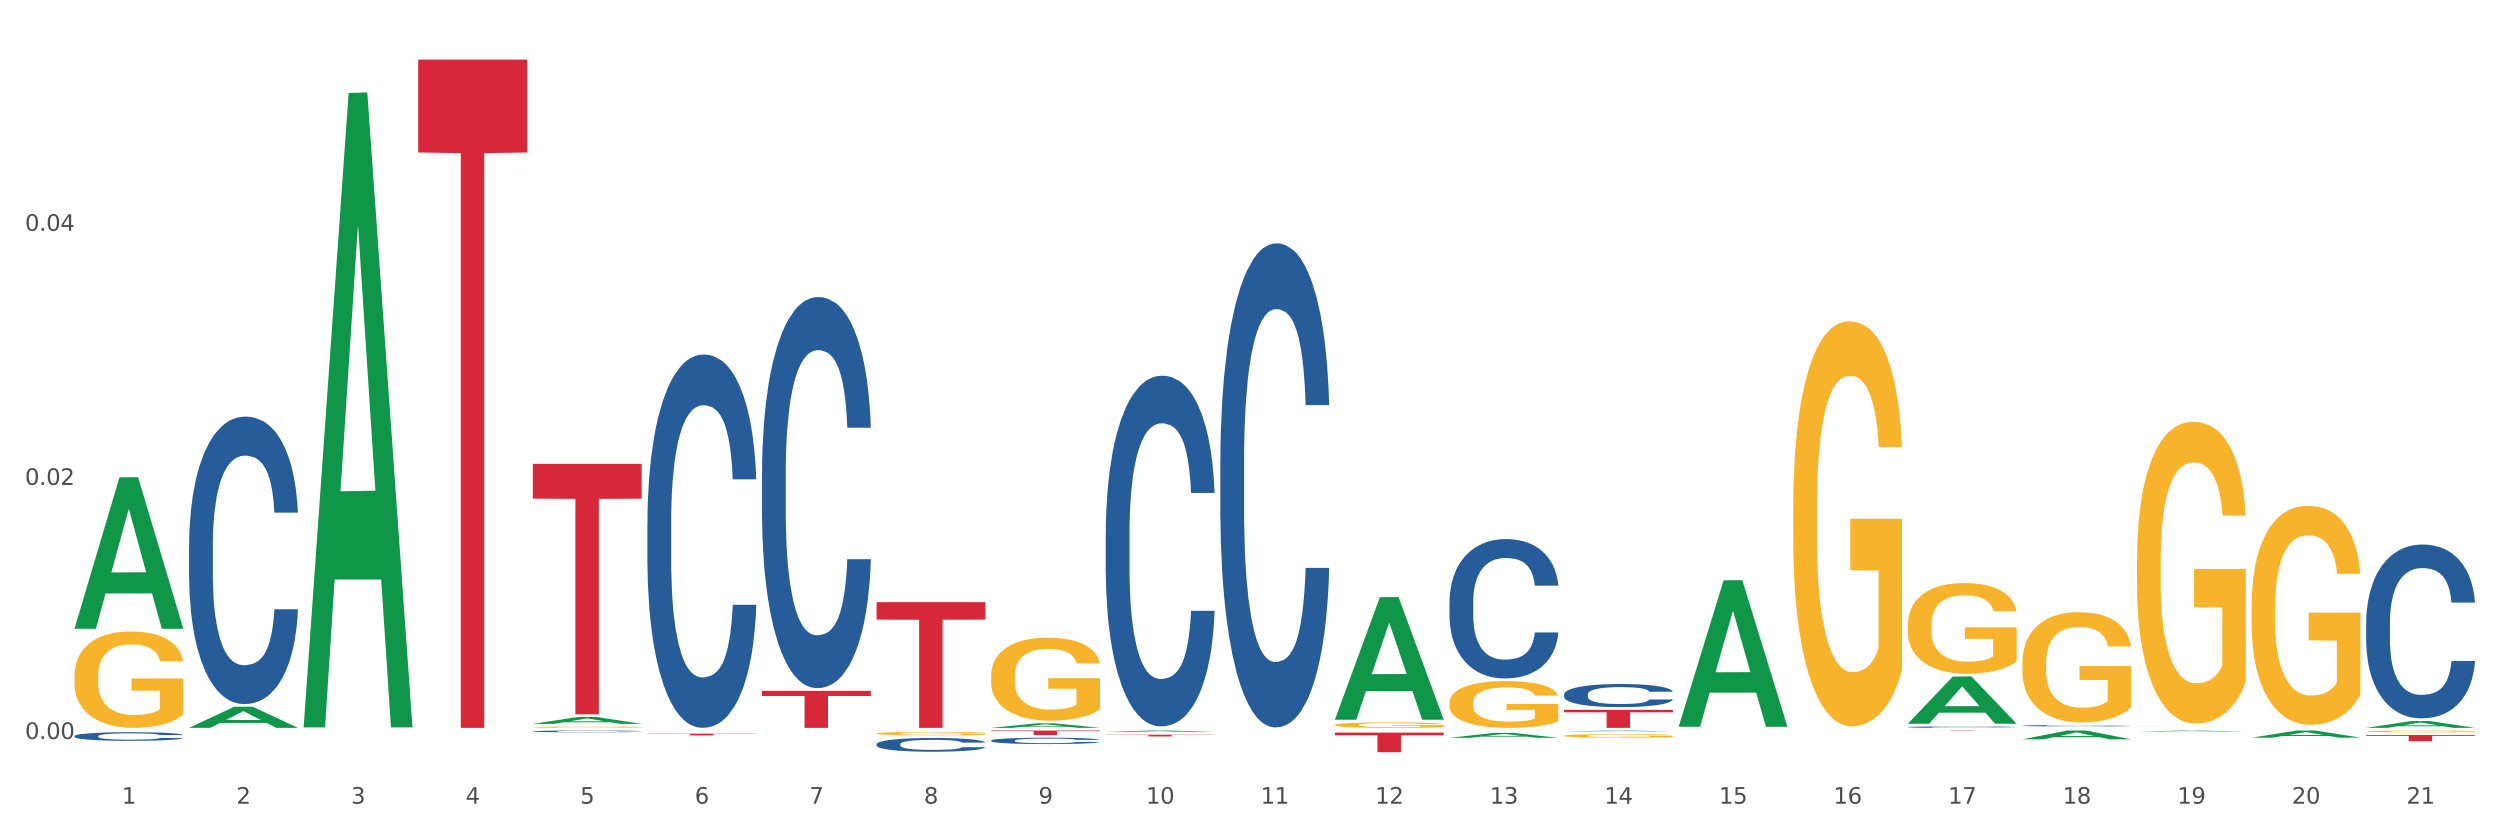<?xml version="1.0" encoding="utf-8" standalone="no"?>
<!DOCTYPE svg PUBLIC "-//W3C//DTD SVG 1.1//EN"
  "http://www.w3.org/Graphics/SVG/1.1/DTD/svg11.dtd">
<svg xmlns:xlink="http://www.w3.org/1999/xlink" width="1080pt" height="360pt" viewBox="0 0 1080 360" xmlns="http://www.w3.org/2000/svg" version="1.1">
 <rect x="0" y="0" width="1080" height="360" fill="#333333" stroke="none"/>
 <defs>
  <style type="text/css">*{stroke-linejoin: round; stroke-linecap: butt}</style>
 </defs>
 <g id="figure_1">
  <g id="patch_1">
   <path d="M 0 360 
L 1080 360 
L 1080 0 
L 0 0 
z
" style="fill: #ffffff; stroke: #ffffff; stroke-linejoin: miter"/>
  </g>
  <g id="axes_1">
   <g id="matplotlib.axis_1">
    <g id="xtick_1">
     <g id="text_1">
      <!-- 1 -->
      <g style="fill: #4d4d4d" transform="translate(52.633 347.204) scale(0.096 -0.096)">
       <defs>
        <path id="DejaVuSans-31" d="M 794 531 
L 1825 531 
L 1825 4091 
L 703 3866 
L 703 4441 
L 1819 4666 
L 2450 4666 
L 2450 531 
L 3481 531 
L 3481 0 
L 794 0 
L 794 531 
z
" transform="scale(0.016)"/>
       </defs>
       <use xlink:href="#DejaVuSans-31"/>
      </g>
     </g>
    </g>
    <g id="xtick_2">
     <g id="text_2">
      <!-- 2 -->
      <g style="fill: #4d4d4d" transform="translate(102.133 347.204) scale(0.096 -0.096)">
       <defs>
        <path id="DejaVuSans-32" d="M 1228 531 
L 3431 531 
L 3431 0 
L 469 0 
L 469 531 
Q 828 903 1448 1529 
Q 2069 2156 2228 2338 
Q 2531 2678 2651 2914 
Q 2772 3150 2772 3378 
Q 2772 3750 2511 3984 
Q 2250 4219 1831 4219 
Q 1534 4219 1204 4116 
Q 875 4013 500 3803 
L 500 4441 
Q 881 4594 1212 4672 
Q 1544 4750 1819 4750 
Q 2544 4750 2975 4387 
Q 3406 4025 3406 3419 
Q 3406 3131 3298 2873 
Q 3191 2616 2906 2266 
Q 2828 2175 2409 1742 
Q 1991 1309 1228 531 
z
" transform="scale(0.016)"/>
       </defs>
       <use xlink:href="#DejaVuSans-32"/>
      </g>
     </g>
    </g>
    <g id="xtick_3">
     <g id="text_3">
      <!-- 3 -->
      <g style="fill: #4d4d4d" transform="translate(151.633 347.204) scale(0.096 -0.096)">
       <defs>
        <path id="DejaVuSans-33" d="M 2597 2516 
Q 3050 2419 3304 2112 
Q 3559 1806 3559 1356 
Q 3559 666 3084 287 
Q 2609 -91 1734 -91 
Q 1441 -91 1130 -33 
Q 819 25 488 141 
L 488 750 
Q 750 597 1062 519 
Q 1375 441 1716 441 
Q 2309 441 2620 675 
Q 2931 909 2931 1356 
Q 2931 1769 2642 2001 
Q 2353 2234 1838 2234 
L 1294 2234 
L 1294 2753 
L 1863 2753 
Q 2328 2753 2575 2939 
Q 2822 3125 2822 3475 
Q 2822 3834 2567 4026 
Q 2313 4219 1838 4219 
Q 1578 4219 1281 4162 
Q 984 4106 628 3988 
L 628 4550 
Q 988 4650 1302 4700 
Q 1616 4750 1894 4750 
Q 2613 4750 3031 4423 
Q 3450 4097 3450 3541 
Q 3450 3153 3228 2886 
Q 3006 2619 2597 2516 
z
" transform="scale(0.016)"/>
       </defs>
       <use xlink:href="#DejaVuSans-33"/>
      </g>
     </g>
    </g>
    <g id="xtick_4">
     <g id="text_4">
      <!-- 4 -->
      <g style="fill: #4d4d4d" transform="translate(201.133 347.204) scale(0.096 -0.096)">
       <defs>
        <path id="DejaVuSans-34" d="M 2419 4116 
L 825 1625 
L 2419 1625 
L 2419 4116 
z
M 2253 4666 
L 3047 4666 
L 3047 1625 
L 3713 1625 
L 3713 1100 
L 3047 1100 
L 3047 0 
L 2419 0 
L 2419 1100 
L 313 1100 
L 313 1709 
L 2253 4666 
z
" transform="scale(0.016)"/>
       </defs>
       <use xlink:href="#DejaVuSans-34"/>
      </g>
     </g>
    </g>
    <g id="xtick_5">
     <g id="text_5">
      <!-- 5 -->
      <g style="fill: #4d4d4d" transform="translate(250.633 347.204) scale(0.096 -0.096)">
       <defs>
        <path id="DejaVuSans-35" d="M 691 4666 
L 3169 4666 
L 3169 4134 
L 1269 4134 
L 1269 2991 
Q 1406 3038 1543 3061 
Q 1681 3084 1819 3084 
Q 2600 3084 3056 2656 
Q 3513 2228 3513 1497 
Q 3513 744 3044 326 
Q 2575 -91 1722 -91 
Q 1428 -91 1123 -41 
Q 819 9 494 109 
L 494 744 
Q 775 591 1075 516 
Q 1375 441 1709 441 
Q 2250 441 2565 725 
Q 2881 1009 2881 1497 
Q 2881 1984 2565 2268 
Q 2250 2553 1709 2553 
Q 1456 2553 1204 2497 
Q 953 2441 691 2322 
L 691 4666 
z
" transform="scale(0.016)"/>
       </defs>
       <use xlink:href="#DejaVuSans-35"/>
      </g>
     </g>
    </g>
    <g id="xtick_6">
     <g id="text_6">
      <!-- 6 -->
      <g style="fill: #4d4d4d" transform="translate(300.134 347.204) scale(0.096 -0.096)">
       <defs>
        <path id="DejaVuSans-36" d="M 2113 2584 
Q 1688 2584 1439 2293 
Q 1191 2003 1191 1497 
Q 1191 994 1439 701 
Q 1688 409 2113 409 
Q 2538 409 2786 701 
Q 3034 994 3034 1497 
Q 3034 2003 2786 2293 
Q 2538 2584 2113 2584 
z
M 3366 4563 
L 3366 3988 
Q 3128 4100 2886 4159 
Q 2644 4219 2406 4219 
Q 1781 4219 1451 3797 
Q 1122 3375 1075 2522 
Q 1259 2794 1537 2939 
Q 1816 3084 2150 3084 
Q 2853 3084 3261 2657 
Q 3669 2231 3669 1497 
Q 3669 778 3244 343 
Q 2819 -91 2113 -91 
Q 1303 -91 875 529 
Q 447 1150 447 2328 
Q 447 3434 972 4092 
Q 1497 4750 2381 4750 
Q 2619 4750 2861 4703 
Q 3103 4656 3366 4563 
z
" transform="scale(0.016)"/>
       </defs>
       <use xlink:href="#DejaVuSans-36"/>
      </g>
     </g>
    </g>
    <g id="xtick_7">
     <g id="text_7">
      <!-- 7 -->
      <g style="fill: #4d4d4d" transform="translate(349.634 347.204) scale(0.096 -0.096)">
       <defs>
        <path id="DejaVuSans-37" d="M 525 4666 
L 3525 4666 
L 3525 4397 
L 1831 0 
L 1172 0 
L 2766 4134 
L 525 4134 
L 525 4666 
z
" transform="scale(0.016)"/>
       </defs>
       <use xlink:href="#DejaVuSans-37"/>
      </g>
     </g>
    </g>
    <g id="xtick_8">
     <g id="text_8">
      <!-- 8 -->
      <g style="fill: #4d4d4d" transform="translate(399.134 347.204) scale(0.096 -0.096)">
       <defs>
        <path id="DejaVuSans-38" d="M 2034 2216 
Q 1584 2216 1326 1975 
Q 1069 1734 1069 1313 
Q 1069 891 1326 650 
Q 1584 409 2034 409 
Q 2484 409 2743 651 
Q 3003 894 3003 1313 
Q 3003 1734 2745 1975 
Q 2488 2216 2034 2216 
z
M 1403 2484 
Q 997 2584 770 2862 
Q 544 3141 544 3541 
Q 544 4100 942 4425 
Q 1341 4750 2034 4750 
Q 2731 4750 3128 4425 
Q 3525 4100 3525 3541 
Q 3525 3141 3298 2862 
Q 3072 2584 2669 2484 
Q 3125 2378 3379 2068 
Q 3634 1759 3634 1313 
Q 3634 634 3220 271 
Q 2806 -91 2034 -91 
Q 1263 -91 848 271 
Q 434 634 434 1313 
Q 434 1759 690 2068 
Q 947 2378 1403 2484 
z
M 1172 3481 
Q 1172 3119 1398 2916 
Q 1625 2713 2034 2713 
Q 2441 2713 2670 2916 
Q 2900 3119 2900 3481 
Q 2900 3844 2670 4047 
Q 2441 4250 2034 4250 
Q 1625 4250 1398 4047 
Q 1172 3844 1172 3481 
z
" transform="scale(0.016)"/>
       </defs>
       <use xlink:href="#DejaVuSans-38"/>
      </g>
     </g>
    </g>
    <g id="xtick_9">
     <g id="text_9">
      <!-- 9 -->
      <g style="fill: #4d4d4d" transform="translate(448.634 347.204) scale(0.096 -0.096)">
       <defs>
        <path id="DejaVuSans-39" d="M 703 97 
L 703 672 
Q 941 559 1184 500 
Q 1428 441 1663 441 
Q 2288 441 2617 861 
Q 2947 1281 2994 2138 
Q 2813 1869 2534 1725 
Q 2256 1581 1919 1581 
Q 1219 1581 811 2004 
Q 403 2428 403 3163 
Q 403 3881 828 4315 
Q 1253 4750 1959 4750 
Q 2769 4750 3195 4129 
Q 3622 3509 3622 2328 
Q 3622 1225 3098 567 
Q 2575 -91 1691 -91 
Q 1453 -91 1209 -44 
Q 966 3 703 97 
z
M 1959 2075 
Q 2384 2075 2632 2365 
Q 2881 2656 2881 3163 
Q 2881 3666 2632 3958 
Q 2384 4250 1959 4250 
Q 1534 4250 1286 3958 
Q 1038 3666 1038 3163 
Q 1038 2656 1286 2365 
Q 1534 2075 1959 2075 
z
" transform="scale(0.016)"/>
       </defs>
       <use xlink:href="#DejaVuSans-39"/>
      </g>
     </g>
    </g>
    <g id="xtick_10">
     <g id="text_10">
      <!-- 10 -->
      <g style="fill: #4d4d4d" transform="translate(495.079 347.204) scale(0.096 -0.096)">
       <defs>
        <path id="DejaVuSans-30" d="M 2034 4250 
Q 1547 4250 1301 3770 
Q 1056 3291 1056 2328 
Q 1056 1369 1301 889 
Q 1547 409 2034 409 
Q 2525 409 2770 889 
Q 3016 1369 3016 2328 
Q 3016 3291 2770 3770 
Q 2525 4250 2034 4250 
z
M 2034 4750 
Q 2819 4750 3233 4129 
Q 3647 3509 3647 2328 
Q 3647 1150 3233 529 
Q 2819 -91 2034 -91 
Q 1250 -91 836 529 
Q 422 1150 422 2328 
Q 422 3509 836 4129 
Q 1250 4750 2034 4750 
z
" transform="scale(0.016)"/>
       </defs>
       <use xlink:href="#DejaVuSans-31"/>
       <use xlink:href="#DejaVuSans-30" transform="translate(63.623 0)"/>
      </g>
     </g>
    </g>
    <g id="xtick_11">
     <g id="text_11">
      <!-- 11 -->
      <g style="fill: #4d4d4d" transform="translate(544.58 347.204) scale(0.096 -0.096)">
       <use xlink:href="#DejaVuSans-31"/>
       <use xlink:href="#DejaVuSans-31" transform="translate(63.623 0)"/>
      </g>
     </g>
    </g>
    <g id="xtick_12">
     <g id="text_12">
      <!-- 12 -->
      <g style="fill: #4d4d4d" transform="translate(594.08 347.204) scale(0.096 -0.096)">
       <use xlink:href="#DejaVuSans-31"/>
       <use xlink:href="#DejaVuSans-32" transform="translate(63.623 0)"/>
      </g>
     </g>
    </g>
    <g id="xtick_13">
     <g id="text_13">
      <!-- 13 -->
      <g style="fill: #4d4d4d" transform="translate(643.58 347.204) scale(0.096 -0.096)">
       <use xlink:href="#DejaVuSans-31"/>
       <use xlink:href="#DejaVuSans-33" transform="translate(63.623 0)"/>
      </g>
     </g>
    </g>
    <g id="xtick_14">
     <g id="text_14">
      <!-- 14 -->
      <g style="fill: #4d4d4d" transform="translate(693.08 347.204) scale(0.096 -0.096)">
       <use xlink:href="#DejaVuSans-31"/>
       <use xlink:href="#DejaVuSans-34" transform="translate(63.623 0)"/>
      </g>
     </g>
    </g>
    <g id="xtick_15">
     <g id="text_15">
      <!-- 15 -->
      <g style="fill: #4d4d4d" transform="translate(742.58 347.204) scale(0.096 -0.096)">
       <use xlink:href="#DejaVuSans-31"/>
       <use xlink:href="#DejaVuSans-35" transform="translate(63.623 0)"/>
      </g>
     </g>
    </g>
    <g id="xtick_16">
     <g id="text_16">
      <!-- 16 -->
      <g style="fill: #4d4d4d" transform="translate(792.08 347.204) scale(0.096 -0.096)">
       <use xlink:href="#DejaVuSans-31"/>
       <use xlink:href="#DejaVuSans-36" transform="translate(63.623 0)"/>
      </g>
     </g>
    </g>
    <g id="xtick_17">
     <g id="text_17">
      <!-- 17 -->
      <g style="fill: #4d4d4d" transform="translate(841.58 347.204) scale(0.096 -0.096)">
       <use xlink:href="#DejaVuSans-31"/>
       <use xlink:href="#DejaVuSans-37" transform="translate(63.623 0)"/>
      </g>
     </g>
    </g>
    <g id="xtick_18">
     <g id="text_18">
      <!-- 18 -->
      <g style="fill: #4d4d4d" transform="translate(891.08 347.204) scale(0.096 -0.096)">
       <use xlink:href="#DejaVuSans-31"/>
       <use xlink:href="#DejaVuSans-38" transform="translate(63.623 0)"/>
      </g>
     </g>
    </g>
    <g id="xtick_19">
     <g id="text_19">
      <!-- 19 -->
      <g style="fill: #4d4d4d" transform="translate(940.58 347.204) scale(0.096 -0.096)">
       <use xlink:href="#DejaVuSans-31"/>
       <use xlink:href="#DejaVuSans-39" transform="translate(63.623 0)"/>
      </g>
     </g>
    </g>
    <g id="xtick_20">
     <g id="text_20">
      <!-- 20 -->
      <g style="fill: #4d4d4d" transform="translate(990.08 347.204) scale(0.096 -0.096)">
       <use xlink:href="#DejaVuSans-32"/>
       <use xlink:href="#DejaVuSans-30" transform="translate(63.623 0)"/>
      </g>
     </g>
    </g>
    <g id="xtick_21">
     <g id="text_21">
      <!-- 21 -->
      <g style="fill: #4d4d4d" transform="translate(1039.58 347.204) scale(0.096 -0.096)">
       <use xlink:href="#DejaVuSans-32"/>
       <use xlink:href="#DejaVuSans-31" transform="translate(63.623 0)"/>
      </g>
     </g>
    </g>
    <g id="xtick_22"/>
    <g id="xtick_23"/>
    <g id="xtick_24"/>
    <g id="xtick_25"/>
    <g id="xtick_26"/>
    <g id="xtick_27"/>
    <g id="xtick_28"/>
    <g id="xtick_29"/>
    <g id="xtick_30"/>
    <g id="xtick_31"/>
    <g id="xtick_32"/>
    <g id="xtick_33"/>
    <g id="xtick_34"/>
    <g id="xtick_35"/>
    <g id="xtick_36"/>
    <g id="xtick_37"/>
    <g id="xtick_38"/>
    <g id="xtick_39"/>
    <g id="xtick_40"/>
    <g id="xtick_41"/>
   </g>
   <g id="matplotlib.axis_2">
    <g id="ytick_1">
     <g id="text_22">
      <!-- 0.00 -->
      <g style="fill: #4d4d4d" transform="translate(10.8 319.242) scale(0.096 -0.096)">
       <defs>
        <path id="DejaVuSans-2e" d="M 684 794 
L 1344 794 
L 1344 0 
L 684 0 
L 684 794 
z
" transform="scale(0.016)"/>
       </defs>
       <use xlink:href="#DejaVuSans-30"/>
       <use xlink:href="#DejaVuSans-2e" transform="translate(63.623 0)"/>
       <use xlink:href="#DejaVuSans-30" transform="translate(95.41 0)"/>
       <use xlink:href="#DejaVuSans-30" transform="translate(159.033 0)"/>
      </g>
     </g>
    </g>
    <g id="ytick_2">
     <g id="text_23">
      <!-- 0.02 -->
      <g style="fill: #4d4d4d" transform="translate(10.8 209.48) scale(0.096 -0.096)">
       <use xlink:href="#DejaVuSans-30"/>
       <use xlink:href="#DejaVuSans-2e" transform="translate(63.623 0)"/>
       <use xlink:href="#DejaVuSans-30" transform="translate(95.41 0)"/>
       <use xlink:href="#DejaVuSans-32" transform="translate(159.033 0)"/>
      </g>
     </g>
    </g>
    <g id="ytick_3">
     <g id="text_24">
      <!-- 0.04 -->
      <g style="fill: #4d4d4d" transform="translate(10.8 99.718) scale(0.096 -0.096)">
       <use xlink:href="#DejaVuSans-30"/>
       <use xlink:href="#DejaVuSans-2e" transform="translate(63.623 0)"/>
       <use xlink:href="#DejaVuSans-30" transform="translate(95.41 0)"/>
       <use xlink:href="#DejaVuSans-34" transform="translate(159.033 0)"/>
      </g>
     </g>
    </g>
    <g id="ytick_4"/>
    <g id="ytick_5"/>
    <g id="ytick_6"/>
   </g>
   <g id="PolyCollection_1">
    <path d="M 32.175 271.521 
L 32.223 271.46 
L 51.615 206.201 
L 59.663 206.14 
L 79.2 271.644 
L 69.892 271.644 
L 65.674 256.391 
L 45.652 256.391 
L 45.507 256.637 
L 41.435 271.644 
L 32.175 271.644 
L 32.175 271.521 
L 48.173 247.288 
L 63.153 247.226 
L 55.736 220.102 
L 55.639 219.979 
L 55.542 220.163 
L 48.125 247.226 
L 48.173 247.288 
L 32.175 271.521 
z
" clip-path="url(#p56168e74b8)" style="fill: #109648"/>
    <path d="M 279.675 316.943 
L 326.7 316.943 
L 326.7 317.049 
L 308.202 317.049 
L 308.202 317.704 
L 298.062 317.704 
L 298.062 317.049 
L 279.675 317.049 
L 279.675 316.943 
L 279.675 316.943 
z
" clip-path="url(#p56168e74b8)" style="fill: #d62839"/>
    <path d="M 230.175 200.378 
L 277.2 200.378 
L 277.2 215.415 
L 258.702 215.516 
L 258.702 308.581 
L 248.562 308.581 
L 248.562 215.516 
L 230.175 215.415 
L 230.175 200.48 
L 230.175 200.378 
z
" clip-path="url(#p56168e74b8)" style="fill: #d62839"/>
    <path d="M 180.675 25.759 
L 227.7 25.759 
L 227.7 65.876 
L 209.202 66.147 
L 209.202 314.436 
L 199.062 314.436 
L 199.062 66.147 
L 180.675 65.876 
L 180.675 26.031 
L 180.675 25.759 
z
" clip-path="url(#p56168e74b8)" style="fill: #d62839"/>
    <path d="M 32.175 292.042 
L 32.231 292.004 
L 32.231 290.635 
L 32.342 289.456 
L 32.897 286.605 
L 33.73 284.248 
L 34.34 282.993 
L 34.951 281.966 
L 35.673 280.94 
L 36.561 279.875 
L 38.171 278.317 
L 39.17 277.518 
L 40.392 276.682 
L 42.613 275.465 
L 44.223 274.781 
L 45.888 274.21 
L 48.609 273.526 
L 50.385 273.222 
L 52.273 272.994 
L 54.549 272.842 
L 56.27 272.804 
L 60.046 272.918 
L 63.266 273.26 
L 64.82 273.526 
L 66.819 273.982 
L 67.874 274.286 
L 69.595 274.895 
L 71.372 275.693 
L 72.593 276.377 
L 74.425 277.67 
L 75.813 278.963 
L 77.09 280.56 
L 77.756 281.662 
L 78.256 282.689 
L 78.7 283.867 
L 79.144 285.73 
L 69.151 285.73 
L 68.762 284.4 
L 68.152 283.145 
L 67.263 281.928 
L 66.486 281.168 
L 65.154 280.218 
L 63.932 279.609 
L 62.655 279.153 
L 61.101 278.773 
L 59.879 278.583 
L 58.158 278.431 
L 54.771 278.469 
L 52.495 278.773 
L 50.941 279.153 
L 49.941 279.495 
L 49.053 279.875 
L 48.054 280.408 
L 46.888 281.206 
L 46.055 281.928 
L 45.222 282.841 
L 44.556 283.753 
L 43.945 284.818 
L 43.445 285.959 
L 43.057 287.137 
L 42.724 288.582 
L 42.446 290.977 
L 42.446 296.186 
L 42.557 297.365 
L 42.835 298.923 
L 43.168 300.102 
L 43.723 301.509 
L 44.223 302.459 
L 45.167 303.828 
L 46.221 304.969 
L 47.054 305.691 
L 47.887 306.299 
L 49.331 307.136 
L 50.941 307.82 
L 52.329 308.238 
L 54.216 308.619 
L 55.493 308.771 
L 56.604 308.847 
L 59.324 308.847 
L 61.267 308.733 
L 63.432 308.467 
L 65.098 308.124 
L 66.486 307.706 
L 68.041 307.022 
L 69.04 306.375 
L 69.04 298.429 
L 56.826 298.391 
L 56.826 293.106 
L 79.2 293.106 
L 79.2 308.619 
L 78.256 309.417 
L 77.201 310.139 
L 76.091 310.786 
L 74.425 311.584 
L 72.427 312.345 
L 70.65 312.877 
L 68.762 313.333 
L 66.542 313.751 
L 63.655 314.132 
L 61.878 314.284 
L 59.657 314.398 
L 57.048 314.436 
L 54.771 314.36 
L 52.551 314.17 
L 50.219 313.827 
L 47.943 313.333 
L 46.221 312.839 
L 44.5 312.231 
L 42.668 311.432 
L 41.225 310.672 
L 40.114 309.987 
L 38.893 309.113 
L 37.56 307.972 
L 36.561 306.946 
L 35.673 305.881 
L 34.729 304.512 
L 34.063 303.334 
L 33.396 301.851 
L 33.008 300.748 
L 32.564 299.038 
L 32.231 296.642 
L 32.175 292.042 
z
" clip-path="url(#p56168e74b8)" style="fill: #f7b32b"/>
    <path d="M 32.175 317.983 
L 32.231 317.98 
L 32.231 317.885 
L 32.397 317.755 
L 33.009 317.518 
L 33.787 317.338 
L 35.121 317.127 
L 35.844 317.039 
L 36.789 316.94 
L 38.734 316.78 
L 40.957 316.644 
L 42.514 316.57 
L 43.681 316.522 
L 46.294 316.437 
L 47.794 316.4 
L 49.351 316.369 
L 50.685 316.349 
L 52.908 316.325 
L 54.687 316.315 
L 56.744 316.311 
L 58.467 316.315 
L 60.746 316.328 
L 64.081 316.369 
L 65.359 316.393 
L 67.082 316.434 
L 68.861 316.488 
L 70.306 316.543 
L 71.974 316.621 
L 73.697 316.723 
L 75.365 316.852 
L 76.532 316.971 
L 77.477 317.096 
L 78.311 317.249 
L 78.922 317.416 
L 79.2 317.555 
L 69.028 317.555 
L 68.75 317.429 
L 68.194 317.293 
L 67.638 317.202 
L 67.027 317.127 
L 66.082 317.042 
L 65.248 316.988 
L 63.859 316.923 
L 62.58 316.882 
L 61.524 316.858 
L 60.245 316.838 
L 57.522 316.818 
L 55.576 316.818 
L 54.353 316.824 
L 52.853 316.841 
L 51.574 316.865 
L 50.073 316.906 
L 48.906 316.95 
L 47.739 317.008 
L 47.072 317.049 
L 46.071 317.123 
L 45.404 317.185 
L 44.515 317.29 
L 44.015 317.365 
L 43.125 317.558 
L 42.736 317.701 
L 42.569 317.8 
L 42.458 317.908 
L 42.458 318.438 
L 42.792 318.676 
L 43.07 318.778 
L 43.514 318.894 
L 44.348 319.043 
L 45.571 319.189 
L 46.849 319.294 
L 47.906 319.359 
L 48.906 319.407 
L 49.907 319.444 
L 51.13 319.478 
L 52.13 319.498 
L 53.631 319.519 
L 55.41 319.529 
L 56.799 319.529 
L 59.634 319.512 
L 60.913 319.495 
L 62.135 319.471 
L 63.469 319.434 
L 64.526 319.393 
L 65.137 319.362 
L 66.138 319.298 
L 66.916 319.23 
L 67.583 319.152 
L 68.027 319.084 
L 68.528 318.982 
L 68.917 318.866 
L 69.028 318.805 
L 79.2 318.805 
L 78.978 318.928 
L 78.589 319.046 
L 77.81 319.206 
L 77.199 319.298 
L 76.254 319.41 
L 75.253 319.505 
L 73.864 319.61 
L 72.585 319.689 
L 71.251 319.757 
L 69.806 319.818 
L 67.194 319.903 
L 66.249 319.926 
L 64.248 319.967 
L 62.691 319.991 
L 60.412 320.015 
L 58.078 320.028 
L 55.632 320.032 
L 53.464 320.025 
L 51.074 320.005 
L 49.573 319.984 
L 47.906 319.954 
L 45.96 319.906 
L 44.126 319.848 
L 42.403 319.78 
L 40.791 319.702 
L 39.29 319.614 
L 37.344 319.468 
L 35.899 319.325 
L 34.843 319.193 
L 34.12 319.08 
L 33.398 318.938 
L 33.009 318.839 
L 32.397 318.601 
L 32.175 318.381 
L 32.175 317.983 
z
" clip-path="url(#p56168e74b8)" style="fill: #255c99"/>
    <path d="M 230.175 315.937 
L 230.231 315.936 
L 230.231 315.916 
L 230.397 315.89 
L 231.009 315.841 
L 231.787 315.805 
L 233.121 315.762 
L 233.844 315.744 
L 234.789 315.723 
L 236.734 315.691 
L 238.957 315.663 
L 240.514 315.648 
L 241.681 315.638 
L 244.294 315.621 
L 245.794 315.613 
L 247.351 315.607 
L 248.685 315.603 
L 250.908 315.598 
L 252.687 315.596 
L 254.744 315.595 
L 256.467 315.596 
L 258.746 315.599 
L 262.081 315.607 
L 263.359 315.612 
L 265.082 315.62 
L 266.861 315.631 
L 268.306 315.642 
L 269.974 315.658 
L 271.697 315.679 
L 273.365 315.705 
L 274.532 315.73 
L 275.477 315.755 
L 276.311 315.787 
L 276.922 315.821 
L 277.2 315.849 
L 267.028 315.849 
L 266.75 315.823 
L 266.194 315.796 
L 265.638 315.777 
L 265.027 315.762 
L 264.082 315.744 
L 263.248 315.733 
L 261.859 315.72 
L 260.58 315.712 
L 259.524 315.707 
L 258.245 315.703 
L 255.522 315.698 
L 253.576 315.698 
L 252.353 315.7 
L 250.853 315.703 
L 249.574 315.708 
L 248.073 315.717 
L 246.906 315.726 
L 245.739 315.737 
L 245.072 315.746 
L 244.071 315.761 
L 243.404 315.773 
L 242.515 315.795 
L 242.015 315.81 
L 241.125 315.85 
L 240.736 315.879 
L 240.569 315.899 
L 240.458 315.921 
L 240.458 316.03 
L 240.792 316.078 
L 241.07 316.099 
L 241.514 316.123 
L 242.348 316.153 
L 243.571 316.183 
L 244.849 316.204 
L 245.906 316.218 
L 246.906 316.227 
L 247.907 316.235 
L 249.13 316.242 
L 250.13 316.246 
L 251.631 316.25 
L 253.41 316.252 
L 254.799 316.252 
L 257.634 316.249 
L 258.913 316.245 
L 260.135 316.241 
L 261.469 316.233 
L 262.526 316.225 
L 263.137 316.218 
L 264.137 316.205 
L 264.916 316.191 
L 265.583 316.175 
L 266.027 316.161 
L 266.528 316.141 
L 266.917 316.117 
L 267.028 316.105 
L 277.2 316.105 
L 276.978 316.129 
L 276.589 316.154 
L 275.81 316.186 
L 275.199 316.205 
L 274.254 316.228 
L 273.253 316.247 
L 271.864 316.269 
L 270.585 316.285 
L 269.251 316.299 
L 267.806 316.311 
L 265.194 316.329 
L 264.249 316.334 
L 262.248 316.342 
L 260.691 316.347 
L 258.412 316.352 
L 256.078 316.354 
L 253.632 316.355 
L 251.464 316.354 
L 249.074 316.35 
L 247.573 316.345 
L 245.906 316.339 
L 243.96 316.329 
L 242.126 316.318 
L 240.403 316.304 
L 238.791 316.288 
L 237.29 316.27 
L 235.344 316.24 
L 233.899 316.211 
L 232.843 316.184 
L 232.12 316.161 
L 231.398 316.132 
L 231.009 316.111 
L 230.397 316.063 
L 230.175 316.018 
L 230.175 315.937 
z
" clip-path="url(#p56168e74b8)" style="fill: #255c99"/>
    <path d="M 279.675 225.618 
L 279.731 225.47 
L 279.731 221.346 
L 279.897 215.749 
L 280.509 205.438 
L 281.287 197.632 
L 282.621 188.499 
L 283.344 184.67 
L 284.289 180.398 
L 286.234 173.476 
L 288.457 167.584 
L 290.014 164.343 
L 291.181 162.281 
L 293.794 158.599 
L 295.294 156.979 
L 296.851 155.653 
L 298.185 154.769 
L 300.408 153.738 
L 302.187 153.296 
L 304.244 153.149 
L 305.967 153.296 
L 308.246 153.885 
L 311.581 155.653 
L 312.859 156.684 
L 314.582 158.452 
L 316.361 160.808 
L 317.806 163.165 
L 319.474 166.553 
L 321.197 170.972 
L 322.865 176.569 
L 324.032 181.724 
L 324.977 187.174 
L 325.811 193.802 
L 326.422 201.019 
L 326.7 207.059 
L 316.528 207.059 
L 316.25 201.609 
L 315.694 195.717 
L 315.138 191.74 
L 314.527 188.499 
L 313.582 184.817 
L 312.748 182.46 
L 311.359 179.662 
L 310.08 177.894 
L 309.024 176.863 
L 307.745 175.98 
L 305.022 175.096 
L 303.076 175.096 
L 301.853 175.39 
L 300.353 176.127 
L 299.074 177.158 
L 297.573 178.925 
L 296.406 180.84 
L 295.239 183.344 
L 294.572 185.112 
L 293.571 188.352 
L 292.904 191.003 
L 292.015 195.57 
L 291.515 198.81 
L 290.625 207.206 
L 290.236 213.392 
L 290.069 217.664 
L 289.958 222.377 
L 289.958 245.355 
L 290.292 255.665 
L 290.57 260.084 
L 291.014 265.092 
L 291.848 271.573 
L 293.071 277.907 
L 294.349 282.473 
L 295.406 285.272 
L 296.406 287.334 
L 297.407 288.954 
L 298.63 290.427 
L 299.63 291.311 
L 301.131 292.194 
L 302.91 292.636 
L 304.299 292.636 
L 307.134 291.9 
L 308.413 291.163 
L 309.635 290.132 
L 310.969 288.512 
L 312.026 286.744 
L 312.637 285.419 
L 313.637 282.62 
L 314.416 279.674 
L 315.083 276.287 
L 315.527 273.341 
L 316.028 268.922 
L 316.417 263.914 
L 316.528 261.263 
L 326.7 261.263 
L 326.478 266.565 
L 326.089 271.721 
L 325.31 278.643 
L 324.699 282.62 
L 323.754 287.481 
L 322.753 291.605 
L 321.364 296.171 
L 320.085 299.559 
L 318.751 302.505 
L 317.306 305.156 
L 314.694 308.839 
L 313.749 309.87 
L 311.748 311.637 
L 310.191 312.668 
L 307.912 313.699 
L 305.578 314.288 
L 303.132 314.436 
L 300.964 314.141 
L 298.574 313.257 
L 297.073 312.374 
L 295.406 311.048 
L 293.46 308.986 
L 291.626 306.482 
L 289.903 303.536 
L 288.291 300.148 
L 286.79 296.319 
L 284.844 289.985 
L 283.399 283.799 
L 282.343 278.054 
L 281.62 273.193 
L 280.898 267.007 
L 280.509 262.736 
L 279.897 252.425 
L 279.675 242.851 
L 279.675 225.618 
z
" clip-path="url(#p56168e74b8)" style="fill: #255c99"/>
    <path d="M 329.175 298.444 
L 376.2 298.444 
L 376.2 300.667 
L 357.702 300.682 
L 357.702 314.436 
L 347.562 314.436 
L 347.562 300.682 
L 329.175 300.667 
L 329.175 298.459 
L 329.175 298.444 
z
" clip-path="url(#p56168e74b8)" style="fill: #d62839"/>
    <path d="M 329.175 204.233 
L 329.231 204.079 
L 329.231 199.758 
L 329.397 193.894 
L 330.009 183.092 
L 330.787 174.914 
L 332.121 165.346 
L 332.844 161.334 
L 333.789 156.859 
L 335.734 149.606 
L 337.957 143.433 
L 339.514 140.038 
L 340.681 137.878 
L 343.294 134.02 
L 344.794 132.323 
L 346.351 130.934 
L 347.685 130.008 
L 349.908 128.928 
L 351.687 128.465 
L 353.744 128.311 
L 355.467 128.465 
L 357.746 129.082 
L 361.081 130.934 
L 362.359 132.014 
L 364.082 133.866 
L 365.861 136.335 
L 367.306 138.804 
L 368.974 142.353 
L 370.697 146.983 
L 372.365 152.847 
L 373.532 158.248 
L 374.477 163.957 
L 375.311 170.901 
L 375.922 178.463 
L 376.2 184.79 
L 366.028 184.79 
L 365.75 179.08 
L 365.194 172.907 
L 364.638 168.741 
L 364.027 165.346 
L 363.082 161.488 
L 362.248 159.019 
L 360.859 156.087 
L 359.58 154.235 
L 358.524 153.155 
L 357.245 152.229 
L 354.522 151.303 
L 352.576 151.303 
L 351.353 151.612 
L 349.853 152.384 
L 348.574 153.464 
L 347.073 155.316 
L 345.906 157.322 
L 344.739 159.945 
L 344.072 161.797 
L 343.071 165.192 
L 342.404 167.969 
L 341.515 172.753 
L 341.015 176.148 
L 340.125 184.944 
L 339.736 191.425 
L 339.569 195.9 
L 339.458 200.838 
L 339.458 224.911 
L 339.792 235.714 
L 340.07 240.343 
L 340.514 245.59 
L 341.348 252.379 
L 342.571 259.015 
L 343.849 263.799 
L 344.906 266.731 
L 345.906 268.891 
L 346.907 270.589 
L 348.13 272.132 
L 349.13 273.058 
L 350.631 273.984 
L 352.41 274.446 
L 353.799 274.446 
L 356.634 273.675 
L 357.913 272.903 
L 359.135 271.823 
L 360.469 270.126 
L 361.526 268.274 
L 362.137 266.885 
L 363.137 263.953 
L 363.916 260.867 
L 364.583 257.318 
L 365.027 254.231 
L 365.528 249.602 
L 365.917 244.355 
L 366.028 241.577 
L 376.2 241.577 
L 375.978 247.133 
L 375.589 252.534 
L 374.81 259.787 
L 374.199 263.953 
L 373.254 269.045 
L 372.253 273.366 
L 370.864 278.15 
L 369.585 281.699 
L 368.251 284.786 
L 366.806 287.563 
L 364.194 291.421 
L 363.249 292.501 
L 361.248 294.353 
L 359.691 295.433 
L 357.412 296.513 
L 355.078 297.131 
L 352.632 297.285 
L 350.464 296.976 
L 348.074 296.051 
L 346.573 295.125 
L 344.906 293.736 
L 342.96 291.575 
L 341.126 288.952 
L 339.403 285.866 
L 337.791 282.317 
L 336.29 278.304 
L 334.344 271.669 
L 332.899 265.188 
L 331.843 259.169 
L 331.12 254.077 
L 330.398 247.596 
L 330.009 243.121 
L 329.397 232.319 
L 329.175 222.288 
L 329.175 204.233 
z
" clip-path="url(#p56168e74b8)" style="fill: #255c99"/>
    <path d="M 428.175 319.926 
L 428.231 319.924 
L 428.231 319.854 
L 428.397 319.76 
L 429.009 319.586 
L 429.787 319.454 
L 431.121 319.3 
L 431.844 319.235 
L 432.789 319.163 
L 434.734 319.046 
L 436.957 318.946 
L 438.514 318.892 
L 439.681 318.857 
L 442.294 318.795 
L 443.794 318.767 
L 445.351 318.745 
L 446.685 318.73 
L 448.908 318.713 
L 450.687 318.705 
L 452.744 318.703 
L 454.467 318.705 
L 456.746 318.715 
L 460.081 318.745 
L 461.359 318.762 
L 463.082 318.792 
L 464.861 318.832 
L 466.306 318.872 
L 467.974 318.929 
L 469.697 319.004 
L 471.365 319.098 
L 472.532 319.185 
L 473.477 319.277 
L 474.311 319.389 
L 474.922 319.511 
L 475.2 319.613 
L 465.028 319.613 
L 464.75 319.521 
L 464.194 319.421 
L 463.638 319.354 
L 463.027 319.3 
L 462.082 319.237 
L 461.248 319.198 
L 459.859 319.15 
L 458.58 319.121 
L 457.524 319.103 
L 456.245 319.088 
L 453.522 319.073 
L 451.576 319.073 
L 450.353 319.078 
L 448.853 319.091 
L 447.574 319.108 
L 446.073 319.138 
L 444.906 319.17 
L 443.739 319.213 
L 443.072 319.242 
L 442.071 319.297 
L 441.404 319.342 
L 440.515 319.419 
L 440.015 319.474 
L 439.125 319.615 
L 438.736 319.72 
L 438.569 319.792 
L 438.458 319.872 
L 438.458 320.26 
L 438.792 320.434 
L 439.07 320.508 
L 439.514 320.593 
L 440.348 320.702 
L 441.571 320.809 
L 442.849 320.886 
L 443.906 320.934 
L 444.906 320.968 
L 445.907 320.996 
L 447.13 321.021 
L 448.13 321.036 
L 449.631 321.05 
L 451.41 321.058 
L 452.799 321.058 
L 455.634 321.045 
L 456.913 321.033 
L 458.135 321.016 
L 459.469 320.988 
L 460.526 320.958 
L 461.137 320.936 
L 462.137 320.889 
L 462.916 320.839 
L 463.583 320.782 
L 464.027 320.732 
L 464.528 320.658 
L 464.917 320.573 
L 465.028 320.528 
L 475.2 320.528 
L 474.978 320.618 
L 474.589 320.705 
L 473.81 320.822 
L 473.199 320.889 
L 472.254 320.971 
L 471.253 321.041 
L 469.864 321.118 
L 468.585 321.175 
L 467.251 321.225 
L 465.806 321.269 
L 463.194 321.331 
L 462.249 321.349 
L 460.248 321.379 
L 458.691 321.396 
L 456.412 321.414 
L 454.078 321.424 
L 451.632 321.426 
L 449.464 321.421 
L 447.074 321.406 
L 445.573 321.391 
L 443.906 321.369 
L 441.96 321.334 
L 440.126 321.292 
L 438.403 321.242 
L 436.791 321.185 
L 435.29 321.12 
L 433.344 321.013 
L 431.899 320.909 
L 430.843 320.812 
L 430.12 320.73 
L 429.398 320.625 
L 429.009 320.553 
L 428.397 320.379 
L 428.175 320.217 
L 428.175 319.926 
z
" clip-path="url(#p56168e74b8)" style="fill: #255c99"/>
    <path d="M 477.675 230.374 
L 477.731 230.236 
L 477.731 226.362 
L 477.897 221.104 
L 478.509 211.418 
L 479.287 204.085 
L 480.621 195.506 
L 481.344 191.909 
L 482.289 187.896 
L 484.234 181.393 
L 486.457 175.858 
L 488.014 172.814 
L 489.181 170.877 
L 491.794 167.418 
L 493.294 165.896 
L 494.851 164.651 
L 496.185 163.821 
L 498.408 162.852 
L 500.187 162.437 
L 502.244 162.299 
L 503.967 162.437 
L 506.246 162.991 
L 509.581 164.651 
L 510.859 165.619 
L 512.582 167.28 
L 514.361 169.494 
L 515.806 171.708 
L 517.474 174.89 
L 519.197 179.041 
L 520.865 184.299 
L 522.032 189.141 
L 522.977 194.261 
L 523.811 200.487 
L 524.422 207.267 
L 524.7 212.94 
L 514.528 212.94 
L 514.25 207.821 
L 513.694 202.286 
L 513.138 198.55 
L 512.527 195.506 
L 511.582 192.047 
L 510.748 189.833 
L 509.359 187.204 
L 508.08 185.544 
L 507.024 184.575 
L 505.745 183.745 
L 503.022 182.915 
L 501.076 182.915 
L 499.853 183.192 
L 498.353 183.884 
L 497.074 184.852 
L 495.573 186.513 
L 494.406 188.311 
L 493.239 190.663 
L 492.572 192.324 
L 491.571 195.368 
L 490.904 197.858 
L 490.015 202.148 
L 489.515 205.192 
L 488.625 213.079 
L 488.236 218.89 
L 488.069 222.902 
L 487.958 227.33 
L 487.958 248.915 
L 488.292 258.6 
L 488.57 262.751 
L 489.014 267.456 
L 489.848 273.544 
L 491.071 279.493 
L 492.349 283.783 
L 493.406 286.412 
L 494.406 288.349 
L 495.407 289.871 
L 496.63 291.254 
L 497.63 292.085 
L 499.131 292.915 
L 500.91 293.33 
L 502.299 293.33 
L 505.134 292.638 
L 506.413 291.946 
L 507.635 290.978 
L 508.969 289.456 
L 510.026 287.795 
L 510.637 286.55 
L 511.637 283.921 
L 512.416 281.154 
L 513.083 277.971 
L 513.527 275.204 
L 514.028 271.053 
L 514.417 266.349 
L 514.528 263.858 
L 524.7 263.858 
L 524.478 268.839 
L 524.089 273.682 
L 523.31 280.185 
L 522.699 283.921 
L 521.754 288.487 
L 520.753 292.361 
L 519.364 296.651 
L 518.085 299.833 
L 516.751 302.6 
L 515.306 305.091 
L 512.694 308.55 
L 511.749 309.519 
L 509.748 311.179 
L 508.191 312.148 
L 505.912 313.116 
L 503.578 313.67 
L 501.132 313.808 
L 498.964 313.531 
L 496.574 312.701 
L 495.073 311.871 
L 493.406 310.626 
L 491.46 308.688 
L 489.626 306.336 
L 487.903 303.569 
L 486.291 300.387 
L 484.79 296.789 
L 482.844 290.839 
L 481.399 285.028 
L 480.343 279.632 
L 479.62 275.066 
L 478.898 269.255 
L 478.509 265.242 
L 477.897 255.556 
L 477.675 246.563 
L 477.675 230.374 
z
" clip-path="url(#p56168e74b8)" style="fill: #255c99"/>
    <path d="M 527.175 199.085 
L 527.231 198.894 
L 527.231 193.546 
L 527.397 186.287 
L 528.009 172.916 
L 528.787 162.792 
L 530.121 150.95 
L 530.844 145.983 
L 531.789 140.444 
L 533.734 131.466 
L 535.957 123.825 
L 537.514 119.623 
L 538.681 116.949 
L 541.294 112.173 
L 542.794 110.072 
L 544.351 108.353 
L 545.685 107.207 
L 547.908 105.87 
L 549.687 105.297 
L 551.744 105.106 
L 553.467 105.297 
L 555.746 106.061 
L 559.081 108.353 
L 560.359 109.69 
L 562.082 111.982 
L 563.861 115.039 
L 565.306 118.095 
L 566.974 122.488 
L 568.697 128.219 
L 570.365 135.477 
L 571.532 142.163 
L 572.477 149.23 
L 573.311 157.826 
L 573.922 167.186 
L 574.2 175.017 
L 564.028 175.017 
L 563.75 167.95 
L 563.194 160.309 
L 562.638 155.152 
L 562.027 150.95 
L 561.082 146.174 
L 560.248 143.118 
L 558.859 139.489 
L 557.58 137.196 
L 556.524 135.859 
L 555.245 134.713 
L 552.522 133.567 
L 550.576 133.567 
L 549.353 133.949 
L 547.853 134.904 
L 546.574 136.241 
L 545.073 138.534 
L 543.906 141.017 
L 542.739 144.264 
L 542.072 146.556 
L 541.071 150.759 
L 540.404 154.197 
L 539.515 160.118 
L 539.015 164.321 
L 538.125 175.208 
L 537.736 183.231 
L 537.569 188.771 
L 537.458 194.883 
L 537.458 224.681 
L 537.792 238.053 
L 538.07 243.783 
L 538.514 250.278 
L 539.348 258.682 
L 540.571 266.896 
L 541.849 272.817 
L 542.906 276.447 
L 543.906 279.121 
L 544.907 281.222 
L 546.13 283.132 
L 547.13 284.278 
L 548.631 285.424 
L 550.41 285.997 
L 551.799 285.997 
L 554.634 285.042 
L 555.913 284.087 
L 557.135 282.75 
L 558.469 280.649 
L 559.526 278.357 
L 560.137 276.638 
L 561.138 273.008 
L 561.916 269.188 
L 562.583 264.795 
L 563.027 260.974 
L 563.528 255.244 
L 563.917 248.749 
L 564.028 245.311 
L 574.2 245.311 
L 573.978 252.188 
L 573.589 258.873 
L 572.81 267.851 
L 572.199 273.008 
L 571.254 279.312 
L 570.253 284.66 
L 568.864 290.582 
L 567.585 294.975 
L 566.251 298.795 
L 564.806 302.234 
L 562.194 307.009 
L 561.249 308.346 
L 559.248 310.638 
L 557.691 311.976 
L 555.412 313.313 
L 553.078 314.077 
L 550.632 314.268 
L 548.464 313.886 
L 546.074 312.74 
L 544.573 311.594 
L 542.906 309.874 
L 540.96 307.2 
L 539.126 303.953 
L 537.403 300.133 
L 535.791 295.739 
L 534.29 290.773 
L 532.344 282.559 
L 530.899 274.537 
L 529.843 267.087 
L 529.12 260.783 
L 528.398 252.761 
L 528.009 247.221 
L 527.397 233.85 
L 527.175 221.434 
L 527.175 199.085 
z
" clip-path="url(#p56168e74b8)" style="fill: #255c99"/>
    <path d="M 626.175 259.933 
L 626.231 259.878 
L 626.231 258.339 
L 626.397 256.25 
L 627.009 252.401 
L 627.787 249.487 
L 629.121 246.079 
L 629.844 244.649 
L 630.789 243.055 
L 632.734 240.471 
L 634.957 238.272 
L 636.514 237.062 
L 637.681 236.293 
L 640.294 234.918 
L 641.794 234.314 
L 643.351 233.819 
L 644.685 233.489 
L 646.908 233.104 
L 648.687 232.939 
L 650.744 232.884 
L 652.467 232.939 
L 654.746 233.159 
L 658.081 233.819 
L 659.359 234.204 
L 661.082 234.863 
L 662.861 235.743 
L 664.306 236.623 
L 665.974 237.887 
L 667.697 239.536 
L 669.365 241.626 
L 670.532 243.55 
L 671.477 245.584 
L 672.311 248.058 
L 672.922 250.752 
L 673.2 253.006 
L 663.028 253.006 
L 662.75 250.972 
L 662.194 248.773 
L 661.638 247.288 
L 661.027 246.079 
L 660.082 244.704 
L 659.248 243.825 
L 657.859 242.78 
L 656.58 242.12 
L 655.524 241.736 
L 654.245 241.406 
L 651.522 241.076 
L 649.576 241.076 
L 648.353 241.186 
L 646.853 241.461 
L 645.574 241.845 
L 644.073 242.505 
L 642.906 243.22 
L 641.739 244.155 
L 641.072 244.814 
L 640.071 246.024 
L 639.404 247.013 
L 638.515 248.718 
L 638.015 249.927 
L 637.125 253.061 
L 636.736 255.37 
L 636.569 256.964 
L 636.458 258.724 
L 636.458 267.3 
L 636.792 271.149 
L 637.07 272.798 
L 637.514 274.667 
L 638.348 277.086 
L 639.571 279.45 
L 640.849 281.155 
L 641.906 282.199 
L 642.906 282.969 
L 643.907 283.574 
L 645.13 284.123 
L 646.13 284.453 
L 647.631 284.783 
L 649.41 284.948 
L 650.799 284.948 
L 653.634 284.673 
L 654.913 284.398 
L 656.135 284.013 
L 657.469 283.409 
L 658.526 282.749 
L 659.137 282.254 
L 660.138 281.21 
L 660.916 280.11 
L 661.583 278.846 
L 662.027 277.746 
L 662.528 276.097 
L 662.917 274.227 
L 663.028 273.238 
L 673.2 273.238 
L 672.978 275.217 
L 672.589 277.141 
L 671.81 279.725 
L 671.199 281.21 
L 670.254 283.024 
L 669.253 284.563 
L 667.864 286.268 
L 666.585 287.532 
L 665.251 288.632 
L 663.806 289.621 
L 661.194 290.996 
L 660.249 291.38 
L 658.248 292.04 
L 656.691 292.425 
L 654.412 292.81 
L 652.078 293.03 
L 649.632 293.085 
L 647.464 292.975 
L 645.074 292.645 
L 643.573 292.315 
L 641.906 291.82 
L 639.96 291.051 
L 638.126 290.116 
L 636.403 289.016 
L 634.791 287.752 
L 633.29 286.323 
L 631.344 283.958 
L 629.899 281.649 
L 628.843 279.505 
L 628.12 277.691 
L 627.398 275.382 
L 627.009 273.788 
L 626.397 269.939 
L 626.175 266.366 
L 626.175 259.933 
z
" clip-path="url(#p56168e74b8)" style="fill: #255c99"/>
    <path d="M 675.675 299.977 
L 675.731 299.968 
L 675.731 299.713 
L 675.897 299.366 
L 676.509 298.728 
L 677.287 298.245 
L 678.621 297.68 
L 679.344 297.443 
L 680.289 297.179 
L 682.234 296.75 
L 684.457 296.386 
L 686.014 296.185 
L 687.181 296.057 
L 689.794 295.83 
L 691.294 295.729 
L 692.851 295.647 
L 694.185 295.593 
L 696.408 295.529 
L 698.187 295.501 
L 700.244 295.492 
L 701.967 295.501 
L 704.246 295.538 
L 707.581 295.647 
L 708.859 295.711 
L 710.582 295.82 
L 712.361 295.966 
L 713.806 296.112 
L 715.474 296.322 
L 717.197 296.595 
L 718.865 296.942 
L 720.032 297.261 
L 720.977 297.598 
L 721.811 298.008 
L 722.422 298.455 
L 722.7 298.828 
L 712.528 298.828 
L 712.25 298.491 
L 711.694 298.127 
L 711.138 297.88 
L 710.527 297.68 
L 709.582 297.452 
L 708.748 297.306 
L 707.359 297.133 
L 706.08 297.024 
L 705.024 296.96 
L 703.745 296.905 
L 701.022 296.85 
L 699.076 296.85 
L 697.853 296.869 
L 696.353 296.914 
L 695.074 296.978 
L 693.573 297.087 
L 692.406 297.206 
L 691.239 297.361 
L 690.572 297.47 
L 689.571 297.671 
L 688.904 297.835 
L 688.015 298.117 
L 687.515 298.318 
L 686.625 298.838 
L 686.236 299.22 
L 686.069 299.485 
L 685.958 299.776 
L 685.958 301.198 
L 686.292 301.837 
L 686.57 302.11 
L 687.014 302.42 
L 687.848 302.821 
L 689.071 303.213 
L 690.349 303.496 
L 691.406 303.669 
L 692.406 303.796 
L 693.407 303.897 
L 694.63 303.988 
L 695.63 304.042 
L 697.131 304.097 
L 698.91 304.124 
L 700.299 304.124 
L 703.134 304.079 
L 704.413 304.033 
L 705.635 303.97 
L 706.969 303.869 
L 708.026 303.76 
L 708.637 303.678 
L 709.638 303.505 
L 710.416 303.322 
L 711.083 303.113 
L 711.527 302.93 
L 712.028 302.657 
L 712.417 302.347 
L 712.528 302.183 
L 722.7 302.183 
L 722.478 302.511 
L 722.089 302.83 
L 721.31 303.259 
L 720.699 303.505 
L 719.754 303.805 
L 718.753 304.061 
L 717.364 304.343 
L 716.085 304.553 
L 714.751 304.735 
L 713.306 304.899 
L 710.694 305.127 
L 709.749 305.191 
L 707.748 305.3 
L 706.191 305.364 
L 703.912 305.428 
L 701.578 305.464 
L 699.132 305.474 
L 696.964 305.455 
L 694.574 305.401 
L 693.073 305.346 
L 691.406 305.264 
L 689.46 305.136 
L 687.626 304.981 
L 685.903 304.799 
L 684.291 304.589 
L 682.79 304.352 
L 680.844 303.96 
L 679.399 303.578 
L 678.343 303.222 
L 677.62 302.921 
L 676.898 302.538 
L 676.509 302.274 
L 675.897 301.636 
L 675.675 301.043 
L 675.675 299.977 
z
" clip-path="url(#p56168e74b8)" style="fill: #255c99"/>
    <path d="M 824.175 314.1 
L 824.231 314.099 
L 824.231 314.084 
L 824.397 314.063 
L 825.009 314.024 
L 825.787 313.994 
L 827.121 313.96 
L 827.844 313.945 
L 828.789 313.929 
L 830.734 313.903 
L 832.957 313.881 
L 834.514 313.868 
L 835.681 313.86 
L 838.294 313.847 
L 839.794 313.84 
L 841.351 313.835 
L 842.685 313.832 
L 844.908 313.828 
L 846.687 313.826 
L 848.744 313.826 
L 850.467 313.826 
L 852.746 313.829 
L 856.081 313.835 
L 857.359 313.839 
L 859.082 313.846 
L 860.861 313.855 
L 862.306 313.864 
L 863.974 313.877 
L 865.697 313.893 
L 867.365 313.914 
L 868.532 313.934 
L 869.477 313.955 
L 870.311 313.98 
L 870.922 314.007 
L 871.2 314.03 
L 861.028 314.03 
L 860.75 314.009 
L 860.194 313.987 
L 859.638 313.972 
L 859.027 313.96 
L 858.082 313.946 
L 857.248 313.937 
L 855.859 313.926 
L 854.58 313.919 
L 853.524 313.916 
L 852.245 313.912 
L 849.522 313.909 
L 847.576 313.909 
L 846.353 313.91 
L 844.853 313.913 
L 843.574 313.917 
L 842.073 313.923 
L 840.906 313.931 
L 839.739 313.94 
L 839.072 313.947 
L 838.071 313.959 
L 837.404 313.969 
L 836.515 313.986 
L 836.015 313.999 
L 835.125 314.03 
L 834.736 314.054 
L 834.569 314.07 
L 834.458 314.088 
L 834.458 314.175 
L 834.792 314.214 
L 835.07 314.23 
L 835.514 314.249 
L 836.348 314.274 
L 837.571 314.298 
L 838.849 314.315 
L 839.906 314.325 
L 840.906 314.333 
L 841.907 314.339 
L 843.13 314.345 
L 844.13 314.348 
L 845.631 314.352 
L 847.41 314.353 
L 848.799 314.353 
L 851.634 314.351 
L 852.913 314.348 
L 854.135 314.344 
L 855.469 314.338 
L 856.526 314.331 
L 857.137 314.326 
L 858.138 314.315 
L 858.916 314.304 
L 859.583 314.291 
L 860.027 314.28 
L 860.528 314.264 
L 860.917 314.245 
L 861.028 314.235 
L 871.2 314.235 
L 870.978 314.255 
L 870.589 314.274 
L 869.81 314.3 
L 869.199 314.315 
L 868.254 314.334 
L 867.253 314.349 
L 865.864 314.367 
L 864.585 314.379 
L 863.251 314.391 
L 861.806 314.401 
L 859.194 314.415 
L 858.249 314.418 
L 856.248 314.425 
L 854.691 314.429 
L 852.412 314.433 
L 850.078 314.435 
L 847.632 314.436 
L 845.464 314.435 
L 843.074 314.431 
L 841.573 314.428 
L 839.906 314.423 
L 837.96 314.415 
L 836.126 314.406 
L 834.403 314.395 
L 832.791 314.382 
L 831.29 314.367 
L 829.344 314.343 
L 827.899 314.32 
L 826.843 314.298 
L 826.12 314.28 
L 825.398 314.256 
L 825.009 314.24 
L 824.397 314.201 
L 824.175 314.165 
L 824.175 314.1 
z
" clip-path="url(#p56168e74b8)" style="fill: #255c99"/>
    <path d="M 873.675 313.506 
L 873.731 313.506 
L 873.731 313.491 
L 873.897 313.472 
L 874.509 313.435 
L 875.287 313.408 
L 876.621 313.376 
L 877.344 313.362 
L 878.289 313.347 
L 880.234 313.323 
L 882.457 313.302 
L 884.014 313.291 
L 885.181 313.284 
L 887.794 313.271 
L 889.294 313.265 
L 890.851 313.26 
L 892.185 313.257 
L 894.408 313.254 
L 896.187 313.252 
L 898.244 313.251 
L 899.967 313.252 
L 902.246 313.254 
L 905.581 313.26 
L 906.859 313.264 
L 908.582 313.27 
L 910.361 313.278 
L 911.806 313.287 
L 913.474 313.299 
L 915.197 313.314 
L 916.865 313.334 
L 918.032 313.352 
L 918.977 313.371 
L 919.811 313.394 
L 920.422 313.42 
L 920.7 313.441 
L 910.528 313.441 
L 910.25 313.422 
L 909.694 313.401 
L 909.138 313.387 
L 908.527 313.376 
L 907.582 313.363 
L 906.748 313.355 
L 905.359 313.345 
L 904.08 313.338 
L 903.024 313.335 
L 901.745 313.332 
L 899.022 313.329 
L 897.076 313.329 
L 895.853 313.33 
L 894.353 313.332 
L 893.074 313.336 
L 891.573 313.342 
L 890.406 313.349 
L 889.239 313.358 
L 888.572 313.364 
L 887.571 313.375 
L 886.904 313.385 
L 886.015 313.401 
L 885.515 313.412 
L 884.625 313.442 
L 884.236 313.463 
L 884.069 313.478 
L 883.958 313.495 
L 883.958 313.576 
L 884.292 313.612 
L 884.57 313.628 
L 885.014 313.645 
L 885.848 313.668 
L 887.071 313.69 
L 888.349 313.706 
L 889.406 313.716 
L 890.406 313.723 
L 891.407 313.729 
L 892.63 313.734 
L 893.63 313.737 
L 895.131 313.74 
L 896.91 313.742 
L 898.299 313.742 
L 901.134 313.739 
L 902.413 313.737 
L 903.635 313.733 
L 904.969 313.727 
L 906.026 313.721 
L 906.637 313.717 
L 907.638 313.707 
L 908.416 313.696 
L 909.083 313.684 
L 909.527 313.674 
L 910.028 313.659 
L 910.417 313.641 
L 910.528 313.632 
L 920.7 313.632 
L 920.478 313.65 
L 920.089 313.668 
L 919.31 313.693 
L 918.699 313.707 
L 917.754 313.724 
L 916.753 313.738 
L 915.364 313.754 
L 914.085 313.766 
L 912.751 313.777 
L 911.306 313.786 
L 908.694 313.799 
L 907.749 313.803 
L 905.748 313.809 
L 904.191 313.812 
L 901.912 313.816 
L 899.578 313.818 
L 897.132 313.819 
L 894.964 313.818 
L 892.574 313.815 
L 891.073 313.811 
L 889.406 313.807 
L 887.46 313.799 
L 885.626 313.791 
L 883.903 313.78 
L 882.291 313.768 
L 880.79 313.755 
L 878.844 313.733 
L 877.399 313.711 
L 876.343 313.691 
L 875.62 313.674 
L 874.898 313.652 
L 874.509 313.637 
L 873.897 313.601 
L 873.675 313.567 
L 873.675 313.506 
z
" clip-path="url(#p56168e74b8)" style="fill: #255c99"/>
    <path d="M 378.675 321.478 
L 378.731 321.473 
L 378.731 321.321 
L 378.897 321.116 
L 379.509 320.736 
L 380.287 320.449 
L 381.621 320.114 
L 382.344 319.973 
L 383.289 319.816 
L 385.234 319.561 
L 387.457 319.345 
L 389.014 319.225 
L 390.181 319.15 
L 392.794 319.014 
L 394.294 318.955 
L 395.851 318.906 
L 397.185 318.873 
L 399.408 318.835 
L 401.187 318.819 
L 403.244 318.814 
L 404.967 318.819 
L 407.246 318.841 
L 410.581 318.906 
L 411.859 318.944 
L 413.582 319.009 
L 415.361 319.095 
L 416.806 319.182 
L 418.474 319.307 
L 420.197 319.469 
L 421.865 319.675 
L 423.032 319.865 
L 423.977 320.065 
L 424.811 320.309 
L 425.422 320.574 
L 425.7 320.796 
L 415.528 320.796 
L 415.25 320.596 
L 414.694 320.379 
L 414.138 320.233 
L 413.527 320.114 
L 412.582 319.978 
L 411.748 319.892 
L 410.359 319.789 
L 409.08 319.724 
L 408.024 319.686 
L 406.745 319.653 
L 404.022 319.621 
L 402.076 319.621 
L 400.853 319.632 
L 399.353 319.659 
L 398.074 319.697 
L 396.573 319.762 
L 395.406 319.832 
L 394.239 319.924 
L 393.572 319.989 
L 392.571 320.108 
L 391.904 320.206 
L 391.015 320.374 
L 390.515 320.493 
L 389.625 320.801 
L 389.236 321.029 
L 389.069 321.186 
L 388.958 321.359 
L 388.958 322.204 
L 389.292 322.583 
L 389.57 322.746 
L 390.014 322.93 
L 390.848 323.168 
L 392.071 323.401 
L 393.349 323.569 
L 394.406 323.672 
L 395.406 323.748 
L 396.407 323.807 
L 397.63 323.862 
L 398.63 323.894 
L 400.131 323.927 
L 401.91 323.943 
L 403.299 323.943 
L 406.134 323.916 
L 407.413 323.889 
L 408.635 323.851 
L 409.969 323.791 
L 411.026 323.726 
L 411.637 323.677 
L 412.637 323.574 
L 413.416 323.466 
L 414.083 323.342 
L 414.527 323.233 
L 415.028 323.071 
L 415.417 322.887 
L 415.528 322.789 
L 425.7 322.789 
L 425.478 322.984 
L 425.089 323.174 
L 424.31 323.428 
L 423.699 323.574 
L 422.754 323.753 
L 421.753 323.905 
L 420.364 324.073 
L 419.085 324.197 
L 417.751 324.306 
L 416.306 324.403 
L 413.694 324.539 
L 412.749 324.576 
L 410.748 324.641 
L 409.191 324.679 
L 406.912 324.717 
L 404.578 324.739 
L 402.132 324.744 
L 399.964 324.733 
L 397.574 324.701 
L 396.073 324.669 
L 394.406 324.62 
L 392.46 324.544 
L 390.626 324.452 
L 388.903 324.344 
L 387.291 324.219 
L 385.79 324.078 
L 383.844 323.845 
L 382.399 323.618 
L 381.343 323.407 
L 380.62 323.228 
L 379.898 323 
L 379.509 322.843 
L 378.897 322.464 
L 378.675 322.112 
L 378.675 321.478 
z
" clip-path="url(#p56168e74b8)" style="fill: #255c99"/>
    <path d="M 378.675 260.118 
L 425.7 260.118 
L 425.7 267.667 
L 407.202 267.718 
L 407.202 314.436 
L 397.062 314.436 
L 397.062 267.718 
L 378.675 267.667 
L 378.675 260.169 
L 378.675 260.118 
z
" clip-path="url(#p56168e74b8)" style="fill: #d62839"/>
    <path d="M 428.175 315.595 
L 475.2 315.595 
L 475.2 315.866 
L 456.702 315.868 
L 456.702 317.543 
L 446.562 317.543 
L 446.562 315.868 
L 428.175 315.866 
L 428.175 315.597 
L 428.175 315.595 
z
" clip-path="url(#p56168e74b8)" style="fill: #d62839"/>
    <path d="M 477.675 317.402 
L 524.7 317.402 
L 524.7 317.506 
L 506.202 317.507 
L 506.202 318.152 
L 496.062 318.152 
L 496.062 317.507 
L 477.675 317.506 
L 477.675 317.403 
L 477.675 317.402 
z
" clip-path="url(#p56168e74b8)" style="fill: #d62839"/>
    <path d="M 1022.175 315.95 
L 1022.231 315.949 
L 1022.231 315.924 
L 1022.342 315.902 
L 1022.897 315.85 
L 1023.73 315.806 
L 1024.34 315.783 
L 1024.951 315.764 
L 1025.673 315.745 
L 1026.561 315.725 
L 1028.171 315.697 
L 1029.17 315.682 
L 1030.392 315.667 
L 1032.613 315.644 
L 1034.223 315.632 
L 1035.888 315.621 
L 1038.609 315.608 
L 1040.385 315.603 
L 1042.273 315.599 
L 1044.549 315.596 
L 1046.27 315.595 
L 1050.046 315.597 
L 1053.266 315.603 
L 1054.82 315.608 
L 1056.819 315.617 
L 1057.874 315.622 
L 1059.595 315.634 
L 1061.372 315.648 
L 1062.593 315.661 
L 1064.425 315.685 
L 1065.813 315.709 
L 1067.09 315.738 
L 1067.756 315.758 
L 1068.256 315.777 
L 1068.7 315.799 
L 1069.144 315.833 
L 1059.151 315.833 
L 1058.762 315.809 
L 1058.152 315.786 
L 1057.263 315.763 
L 1056.486 315.749 
L 1055.154 315.732 
L 1053.932 315.721 
L 1052.655 315.712 
L 1051.101 315.705 
L 1049.879 315.702 
L 1048.158 315.699 
L 1044.771 315.699 
L 1042.495 315.705 
L 1040.941 315.712 
L 1039.941 315.718 
L 1039.053 315.725 
L 1038.054 315.735 
L 1036.888 315.75 
L 1036.055 315.763 
L 1035.222 315.78 
L 1034.556 315.797 
L 1033.945 315.817 
L 1033.445 315.838 
L 1033.057 315.859 
L 1032.724 315.886 
L 1032.446 315.93 
L 1032.446 316.026 
L 1032.557 316.048 
L 1032.835 316.077 
L 1033.168 316.098 
L 1033.723 316.124 
L 1034.223 316.142 
L 1035.167 316.167 
L 1036.221 316.188 
L 1037.054 316.201 
L 1037.887 316.213 
L 1039.331 316.228 
L 1040.941 316.241 
L 1042.329 316.248 
L 1044.216 316.255 
L 1045.493 316.258 
L 1046.604 316.26 
L 1049.324 316.26 
L 1051.267 316.257 
L 1053.432 316.253 
L 1055.098 316.246 
L 1056.486 316.239 
L 1058.041 316.226 
L 1059.04 316.214 
L 1059.04 316.068 
L 1046.826 316.067 
L 1046.826 315.969 
L 1069.2 315.969 
L 1069.2 316.255 
L 1068.256 316.27 
L 1067.201 316.283 
L 1066.091 316.295 
L 1064.425 316.31 
L 1062.427 316.324 
L 1060.65 316.334 
L 1058.762 316.342 
L 1056.542 316.35 
L 1053.655 316.357 
L 1051.878 316.36 
L 1049.657 316.362 
L 1047.048 316.363 
L 1044.771 316.361 
L 1042.551 316.358 
L 1040.219 316.351 
L 1037.943 316.342 
L 1036.221 316.333 
L 1034.5 316.322 
L 1032.668 316.307 
L 1031.225 316.293 
L 1030.114 316.281 
L 1028.893 316.264 
L 1027.56 316.243 
L 1026.561 316.225 
L 1025.673 316.205 
L 1024.729 316.18 
L 1024.063 316.158 
L 1023.396 316.131 
L 1023.008 316.11 
L 1022.564 316.079 
L 1022.231 316.035 
L 1022.175 315.95 
z
" clip-path="url(#p56168e74b8)" style="fill: #f7b32b"/>
    <path d="M 972.675 262.236 
L 972.731 262.15 
L 972.731 259.039 
L 972.842 256.361 
L 973.397 249.881 
L 974.23 244.524 
L 974.84 241.672 
L 975.451 239.339 
L 976.173 237.007 
L 977.061 234.587 
L 978.671 231.045 
L 979.67 229.23 
L 980.892 227.33 
L 983.113 224.565 
L 984.723 223.009 
L 986.388 221.713 
L 989.109 220.158 
L 990.885 219.467 
L 992.773 218.948 
L 995.049 218.603 
L 996.77 218.516 
L 1000.546 218.776 
L 1003.766 219.553 
L 1005.32 220.158 
L 1007.319 221.195 
L 1008.374 221.886 
L 1010.095 223.269 
L 1011.872 225.083 
L 1013.093 226.638 
L 1014.925 229.576 
L 1016.313 232.514 
L 1017.59 236.143 
L 1018.256 238.648 
L 1018.756 240.981 
L 1019.2 243.66 
L 1019.644 247.893 
L 1009.651 247.893 
L 1009.262 244.869 
L 1008.652 242.018 
L 1007.763 239.253 
L 1006.986 237.525 
L 1005.654 235.365 
L 1004.432 233.982 
L 1003.155 232.946 
L 1001.601 232.082 
L 1000.379 231.65 
L 998.658 231.304 
L 995.271 231.39 
L 992.995 232.082 
L 991.441 232.946 
L 990.441 233.723 
L 989.553 234.587 
L 988.554 235.797 
L 987.388 237.611 
L 986.555 239.253 
L 985.722 241.327 
L 985.056 243.4 
L 984.445 245.82 
L 983.945 248.412 
L 983.557 251.09 
L 983.224 254.373 
L 982.946 259.817 
L 982.946 271.654 
L 983.057 274.332 
L 983.335 277.875 
L 983.668 280.553 
L 984.223 283.75 
L 984.723 285.91 
L 985.667 289.021 
L 986.721 291.613 
L 987.554 293.255 
L 988.387 294.637 
L 989.831 296.538 
L 991.441 298.093 
L 992.829 299.044 
L 994.716 299.908 
L 995.993 300.253 
L 997.104 300.426 
L 999.824 300.426 
L 1001.767 300.167 
L 1003.932 299.562 
L 1005.598 298.784 
L 1006.986 297.834 
L 1008.541 296.279 
L 1009.54 294.81 
L 1009.54 276.752 
L 997.326 276.665 
L 997.326 264.655 
L 1019.7 264.655 
L 1019.7 299.908 
L 1018.756 301.722 
L 1017.701 303.364 
L 1016.591 304.833 
L 1014.925 306.647 
L 1012.927 308.375 
L 1011.15 309.585 
L 1009.262 310.622 
L 1007.042 311.572 
L 1004.155 312.436 
L 1002.378 312.782 
L 1000.157 313.041 
L 997.548 313.127 
L 995.271 312.954 
L 993.051 312.522 
L 990.719 311.745 
L 988.443 310.622 
L 986.721 309.498 
L 985 308.116 
L 983.168 306.301 
L 981.725 304.573 
L 980.614 303.018 
L 979.393 301.031 
L 978.06 298.439 
L 977.061 296.106 
L 976.173 293.687 
L 975.229 290.576 
L 974.563 287.898 
L 973.896 284.528 
L 973.508 282.022 
L 973.064 278.134 
L 972.731 272.691 
L 972.675 262.236 
z
" clip-path="url(#p56168e74b8)" style="fill: #f7b32b"/>
    <path d="M 923.175 242.474 
L 923.231 242.354 
L 923.231 238.067 
L 923.342 234.376 
L 923.897 225.444 
L 924.73 218.061 
L 925.34 214.131 
L 925.951 210.916 
L 926.673 207.7 
L 927.561 204.366 
L 929.171 199.483 
L 930.17 196.983 
L 931.392 194.363 
L 933.613 190.552 
L 935.223 188.408 
L 936.888 186.622 
L 939.609 184.479 
L 941.385 183.526 
L 943.273 182.811 
L 945.549 182.335 
L 947.27 182.216 
L 951.046 182.573 
L 954.266 183.645 
L 955.82 184.479 
L 957.819 185.908 
L 958.874 186.86 
L 960.595 188.766 
L 962.372 191.267 
L 963.593 193.41 
L 965.425 197.459 
L 966.813 201.508 
L 968.09 206.51 
L 968.756 209.963 
L 969.256 213.178 
L 969.7 216.87 
L 970.144 222.705 
L 960.151 222.705 
L 959.762 218.537 
L 959.152 214.607 
L 958.263 210.797 
L 957.486 208.415 
L 956.154 205.438 
L 954.932 203.532 
L 953.655 202.103 
L 952.101 200.913 
L 950.879 200.317 
L 949.158 199.841 
L 945.771 199.96 
L 943.495 200.913 
L 941.941 202.103 
L 940.941 203.175 
L 940.053 204.366 
L 939.054 206.033 
L 937.888 208.534 
L 937.055 210.797 
L 936.222 213.655 
L 935.556 216.513 
L 934.945 219.847 
L 934.445 223.42 
L 934.057 227.111 
L 933.724 231.637 
L 933.446 239.139 
L 933.446 255.454 
L 933.557 259.146 
L 933.835 264.028 
L 934.168 267.72 
L 934.723 272.126 
L 935.223 275.103 
L 936.167 279.39 
L 937.221 282.963 
L 938.054 285.225 
L 938.887 287.131 
L 940.331 289.751 
L 941.941 291.894 
L 943.329 293.204 
L 945.216 294.395 
L 946.493 294.871 
L 947.604 295.11 
L 950.324 295.11 
L 952.267 294.752 
L 954.432 293.919 
L 956.098 292.847 
L 957.486 291.537 
L 959.041 289.393 
L 960.04 287.369 
L 960.04 262.48 
L 947.826 262.361 
L 947.826 245.808 
L 970.2 245.808 
L 970.2 294.395 
L 969.256 296.896 
L 968.201 299.158 
L 967.091 301.183 
L 965.425 303.684 
L 963.427 306.065 
L 961.65 307.733 
L 959.762 309.162 
L 957.542 310.472 
L 954.655 311.662 
L 952.878 312.139 
L 950.657 312.496 
L 948.048 312.615 
L 945.771 312.377 
L 943.551 311.782 
L 941.219 310.71 
L 938.943 309.162 
L 937.221 307.614 
L 935.5 305.708 
L 933.668 303.207 
L 932.225 300.826 
L 931.114 298.682 
L 929.893 295.943 
L 928.56 292.371 
L 927.561 289.155 
L 926.673 285.821 
L 925.729 281.534 
L 925.063 277.842 
L 924.396 273.198 
L 924.008 269.744 
L 923.564 264.385 
L 923.231 256.883 
L 923.175 242.474 
z
" clip-path="url(#p56168e74b8)" style="fill: #f7b32b"/>
    <path d="M 873.675 286.468 
L 873.731 286.425 
L 873.731 284.859 
L 873.842 283.51 
L 874.397 280.247 
L 875.23 277.55 
L 875.84 276.114 
L 876.451 274.94 
L 877.173 273.765 
L 878.061 272.547 
L 879.671 270.763 
L 880.67 269.85 
L 881.892 268.893 
L 884.113 267.501 
L 885.723 266.717 
L 887.388 266.065 
L 890.109 265.282 
L 891.885 264.934 
L 893.773 264.673 
L 896.049 264.499 
L 897.77 264.455 
L 901.546 264.586 
L 904.766 264.977 
L 906.32 265.282 
L 908.319 265.804 
L 909.374 266.152 
L 911.095 266.848 
L 912.872 267.762 
L 914.093 268.545 
L 915.925 270.024 
L 917.313 271.503 
L 918.59 273.33 
L 919.256 274.592 
L 919.756 275.766 
L 920.2 277.115 
L 920.644 279.247 
L 910.651 279.247 
L 910.262 277.724 
L 909.652 276.288 
L 908.763 274.896 
L 907.986 274.026 
L 906.654 272.939 
L 905.432 272.242 
L 904.155 271.72 
L 902.601 271.285 
L 901.379 271.068 
L 899.658 270.894 
L 896.271 270.937 
L 893.995 271.285 
L 892.441 271.72 
L 891.441 272.112 
L 890.553 272.547 
L 889.554 273.156 
L 888.388 274.07 
L 887.555 274.896 
L 886.722 275.94 
L 886.056 276.984 
L 885.445 278.203 
L 884.945 279.508 
L 884.557 280.856 
L 884.224 282.509 
L 883.946 285.25 
L 883.946 291.21 
L 884.057 292.559 
L 884.335 294.342 
L 884.668 295.691 
L 885.223 297.301 
L 885.723 298.388 
L 886.667 299.955 
L 887.721 301.26 
L 888.554 302.086 
L 889.387 302.782 
L 890.831 303.739 
L 892.441 304.522 
L 893.829 305.001 
L 895.716 305.436 
L 896.993 305.61 
L 898.104 305.697 
L 900.824 305.697 
L 902.767 305.567 
L 904.932 305.262 
L 906.598 304.87 
L 907.986 304.392 
L 909.541 303.609 
L 910.54 302.869 
L 910.54 293.777 
L 898.326 293.733 
L 898.326 287.686 
L 920.7 287.686 
L 920.7 305.436 
L 919.756 306.35 
L 918.701 307.176 
L 917.591 307.916 
L 915.925 308.829 
L 913.927 309.699 
L 912.15 310.308 
L 910.262 310.831 
L 908.042 311.309 
L 905.155 311.744 
L 903.378 311.918 
L 901.157 312.049 
L 898.548 312.092 
L 896.271 312.005 
L 894.051 311.788 
L 891.719 311.396 
L 889.443 310.831 
L 887.721 310.265 
L 886 309.569 
L 884.168 308.655 
L 882.725 307.785 
L 881.614 307.002 
L 880.393 306.002 
L 879.06 304.696 
L 878.061 303.522 
L 877.173 302.304 
L 876.229 300.738 
L 875.563 299.389 
L 874.896 297.692 
L 874.508 296.431 
L 874.064 294.473 
L 873.731 291.732 
L 873.675 286.468 
z
" clip-path="url(#p56168e74b8)" style="fill: #f7b32b"/>
    <path d="M 824.175 269.998 
L 824.231 269.962 
L 824.231 268.674 
L 824.342 267.564 
L 824.897 264.88 
L 825.73 262.661 
L 826.34 261.479 
L 826.951 260.513 
L 827.673 259.547 
L 828.561 258.544 
L 830.171 257.077 
L 831.17 256.325 
L 832.392 255.538 
L 834.613 254.392 
L 836.223 253.748 
L 837.888 253.211 
L 840.609 252.567 
L 842.385 252.281 
L 844.273 252.066 
L 846.549 251.923 
L 848.27 251.887 
L 852.046 251.994 
L 855.266 252.316 
L 856.82 252.567 
L 858.819 252.996 
L 859.874 253.283 
L 861.595 253.855 
L 863.372 254.607 
L 864.593 255.251 
L 866.425 256.468 
L 867.813 257.685 
L 869.09 259.189 
L 869.756 260.227 
L 870.256 261.193 
L 870.7 262.303 
L 871.144 264.056 
L 861.151 264.056 
L 860.762 262.804 
L 860.152 261.623 
L 859.263 260.477 
L 858.486 259.761 
L 857.154 258.866 
L 855.932 258.294 
L 854.655 257.864 
L 853.101 257.506 
L 851.879 257.327 
L 850.158 257.184 
L 846.771 257.22 
L 844.495 257.506 
L 842.941 257.864 
L 841.941 258.186 
L 841.053 258.544 
L 840.054 259.045 
L 838.888 259.797 
L 838.055 260.477 
L 837.222 261.336 
L 836.556 262.195 
L 835.945 263.197 
L 835.445 264.271 
L 835.057 265.381 
L 834.724 266.741 
L 834.446 268.996 
L 834.446 273.9 
L 834.557 275.009 
L 834.835 276.477 
L 835.168 277.586 
L 835.723 278.911 
L 836.223 279.806 
L 837.167 281.094 
L 838.221 282.168 
L 839.054 282.848 
L 839.887 283.421 
L 841.331 284.208 
L 842.941 284.852 
L 844.329 285.246 
L 846.216 285.604 
L 847.493 285.747 
L 848.604 285.819 
L 851.324 285.819 
L 853.267 285.711 
L 855.432 285.461 
L 857.098 285.139 
L 858.486 284.745 
L 860.041 284.101 
L 861.04 283.492 
L 861.04 276.011 
L 848.826 275.976 
L 848.826 271 
L 871.2 271 
L 871.2 285.604 
L 870.256 286.356 
L 869.201 287.036 
L 868.091 287.644 
L 866.425 288.396 
L 864.427 289.112 
L 862.65 289.613 
L 860.762 290.042 
L 858.542 290.436 
L 855.655 290.794 
L 853.878 290.937 
L 851.657 291.045 
L 849.048 291.08 
L 846.771 291.009 
L 844.551 290.83 
L 842.219 290.508 
L 839.943 290.042 
L 838.221 289.577 
L 836.5 289.004 
L 834.668 288.253 
L 833.225 287.537 
L 832.114 286.893 
L 830.893 286.069 
L 829.56 284.996 
L 828.561 284.029 
L 827.673 283.027 
L 826.729 281.738 
L 826.063 280.629 
L 825.396 279.233 
L 825.008 278.195 
L 824.564 276.584 
L 824.231 274.329 
L 824.175 269.998 
z
" clip-path="url(#p56168e74b8)" style="fill: #f7b32b"/>
    <path d="M 774.675 219.649 
L 774.731 219.489 
L 774.731 213.737 
L 774.842 208.783 
L 775.397 196.799 
L 776.23 186.892 
L 776.84 181.619 
L 777.451 177.304 
L 778.173 172.99 
L 779.061 168.516 
L 780.671 161.964 
L 781.67 158.609 
L 782.892 155.093 
L 785.113 149.98 
L 786.723 147.104 
L 788.388 144.707 
L 791.109 141.83 
L 792.885 140.552 
L 794.773 139.593 
L 797.049 138.954 
L 798.77 138.794 
L 802.546 139.274 
L 805.766 140.712 
L 807.32 141.83 
L 809.319 143.748 
L 810.374 145.026 
L 812.095 147.583 
L 813.872 150.939 
L 815.093 153.815 
L 816.925 159.248 
L 818.313 164.681 
L 819.59 171.392 
L 820.256 176.026 
L 820.756 180.34 
L 821.2 185.294 
L 821.644 193.124 
L 811.651 193.124 
L 811.262 187.531 
L 810.652 182.258 
L 809.763 177.144 
L 808.986 173.949 
L 807.654 169.954 
L 806.432 167.397 
L 805.155 165.48 
L 803.601 163.882 
L 802.379 163.083 
L 800.658 162.444 
L 797.271 162.603 
L 794.995 163.882 
L 793.441 165.48 
L 792.441 166.918 
L 791.553 168.516 
L 790.554 170.753 
L 789.388 174.108 
L 788.555 177.144 
L 787.722 180.98 
L 787.056 184.815 
L 786.445 189.289 
L 785.945 194.082 
L 785.557 199.036 
L 785.224 205.108 
L 784.946 215.175 
L 784.946 237.067 
L 785.057 242.02 
L 785.335 248.572 
L 785.668 253.525 
L 786.223 259.438 
L 786.723 263.432 
L 787.667 269.185 
L 788.721 273.979 
L 789.554 277.015 
L 790.387 279.571 
L 791.831 283.087 
L 793.441 285.963 
L 794.829 287.721 
L 796.716 289.319 
L 797.993 289.958 
L 799.104 290.277 
L 801.824 290.277 
L 803.767 289.798 
L 805.932 288.68 
L 807.598 287.241 
L 808.986 285.484 
L 810.541 282.607 
L 811.54 279.891 
L 811.54 246.494 
L 799.326 246.335 
L 799.326 224.123 
L 821.7 224.123 
L 821.7 289.319 
L 820.756 292.674 
L 819.701 295.71 
L 818.591 298.427 
L 816.925 301.783 
L 814.927 304.978 
L 813.15 307.215 
L 811.262 309.133 
L 809.042 310.891 
L 806.155 312.489 
L 804.378 313.128 
L 802.157 313.607 
L 799.548 313.767 
L 797.271 313.447 
L 795.051 312.648 
L 792.719 311.21 
L 790.443 309.133 
L 788.721 307.056 
L 787 304.499 
L 785.168 301.143 
L 783.725 297.948 
L 782.614 295.071 
L 781.393 291.396 
L 780.06 286.602 
L 779.061 282.288 
L 778.173 277.814 
L 777.229 272.061 
L 776.563 267.108 
L 775.896 260.876 
L 775.508 256.242 
L 775.064 249.051 
L 774.731 238.984 
L 774.675 219.649 
z
" clip-path="url(#p56168e74b8)" style="fill: #f7b32b"/>
    <path d="M 675.675 317.853 
L 675.731 317.851 
L 675.731 317.8 
L 675.842 317.756 
L 676.397 317.649 
L 677.23 317.561 
L 677.84 317.514 
L 678.451 317.476 
L 679.173 317.438 
L 680.061 317.398 
L 681.671 317.339 
L 682.67 317.31 
L 683.892 317.278 
L 686.113 317.233 
L 687.723 317.207 
L 689.388 317.186 
L 692.109 317.16 
L 693.885 317.149 
L 695.773 317.14 
L 698.049 317.135 
L 699.77 317.133 
L 703.546 317.138 
L 706.766 317.15 
L 708.32 317.16 
L 710.319 317.177 
L 711.374 317.189 
L 713.095 317.212 
L 714.872 317.241 
L 716.093 317.267 
L 717.925 317.315 
L 719.313 317.364 
L 720.59 317.423 
L 721.256 317.465 
L 721.756 317.503 
L 722.2 317.547 
L 722.644 317.617 
L 712.651 317.617 
L 712.262 317.567 
L 711.652 317.52 
L 710.763 317.475 
L 709.986 317.446 
L 708.654 317.411 
L 707.432 317.388 
L 706.155 317.371 
L 704.601 317.357 
L 703.379 317.349 
L 701.658 317.344 
L 698.271 317.345 
L 695.995 317.357 
L 694.441 317.371 
L 693.441 317.384 
L 692.553 317.398 
L 691.554 317.418 
L 690.388 317.447 
L 689.555 317.475 
L 688.722 317.509 
L 688.056 317.543 
L 687.445 317.583 
L 686.945 317.625 
L 686.557 317.669 
L 686.224 317.723 
L 685.946 317.813 
L 685.946 318.008 
L 686.057 318.052 
L 686.335 318.11 
L 686.668 318.154 
L 687.223 318.207 
L 687.723 318.242 
L 688.667 318.293 
L 689.721 318.336 
L 690.554 318.363 
L 691.387 318.386 
L 692.831 318.417 
L 694.441 318.443 
L 695.829 318.458 
L 697.716 318.472 
L 698.993 318.478 
L 700.104 318.481 
L 702.824 318.481 
L 704.767 318.477 
L 706.932 318.467 
L 708.598 318.454 
L 709.986 318.438 
L 711.541 318.413 
L 712.54 318.389 
L 712.54 318.091 
L 700.326 318.09 
L 700.326 317.892 
L 722.7 317.892 
L 722.7 318.472 
L 721.756 318.502 
L 720.701 318.529 
L 719.591 318.553 
L 717.925 318.583 
L 715.927 318.612 
L 714.15 318.632 
L 712.262 318.649 
L 710.042 318.664 
L 707.155 318.679 
L 705.378 318.684 
L 703.157 318.688 
L 700.548 318.69 
L 698.271 318.687 
L 696.051 318.68 
L 693.719 318.667 
L 691.443 318.649 
L 689.721 318.63 
L 688 318.607 
L 686.168 318.578 
L 684.725 318.549 
L 683.614 318.524 
L 682.393 318.491 
L 681.06 318.448 
L 680.061 318.41 
L 679.173 318.37 
L 678.229 318.319 
L 677.563 318.275 
L 676.896 318.219 
L 676.508 318.178 
L 676.064 318.114 
L 675.731 318.025 
L 675.675 317.853 
z
" clip-path="url(#p56168e74b8)" style="fill: #f7b32b"/>
    <path d="M 626.175 303.575 
L 626.231 303.556 
L 626.231 302.892 
L 626.342 302.321 
L 626.897 300.938 
L 627.73 299.794 
L 628.34 299.186 
L 628.951 298.688 
L 629.673 298.19 
L 630.561 297.674 
L 632.171 296.918 
L 633.17 296.531 
L 634.392 296.125 
L 636.613 295.535 
L 638.223 295.203 
L 639.888 294.926 
L 642.609 294.594 
L 644.385 294.447 
L 646.273 294.336 
L 648.549 294.263 
L 650.27 294.244 
L 654.046 294.299 
L 657.266 294.465 
L 658.82 294.594 
L 660.819 294.816 
L 661.874 294.963 
L 663.595 295.258 
L 665.372 295.646 
L 666.593 295.977 
L 668.425 296.604 
L 669.813 297.231 
L 671.09 298.006 
L 671.756 298.541 
L 672.256 299.038 
L 672.7 299.61 
L 673.144 300.514 
L 663.151 300.514 
L 662.762 299.868 
L 662.152 299.26 
L 661.263 298.67 
L 660.486 298.301 
L 659.154 297.84 
L 657.932 297.545 
L 656.655 297.324 
L 655.101 297.139 
L 653.879 297.047 
L 652.158 296.973 
L 648.771 296.992 
L 646.495 297.139 
L 644.941 297.324 
L 643.941 297.49 
L 643.053 297.674 
L 642.054 297.932 
L 640.888 298.319 
L 640.055 298.67 
L 639.222 299.112 
L 638.556 299.555 
L 637.945 300.071 
L 637.445 300.624 
L 637.057 301.196 
L 636.724 301.897 
L 636.446 303.058 
L 636.446 305.585 
L 636.557 306.156 
L 636.835 306.912 
L 637.168 307.484 
L 637.723 308.166 
L 638.223 308.627 
L 639.167 309.291 
L 640.221 309.844 
L 641.054 310.195 
L 641.887 310.49 
L 643.331 310.895 
L 644.941 311.227 
L 646.329 311.43 
L 648.216 311.614 
L 649.493 311.688 
L 650.604 311.725 
L 653.324 311.725 
L 655.267 311.67 
L 657.432 311.541 
L 659.098 311.375 
L 660.486 311.172 
L 662.041 310.84 
L 663.04 310.526 
L 663.04 306.673 
L 650.826 306.654 
L 650.826 304.091 
L 673.2 304.091 
L 673.2 311.614 
L 672.256 312.002 
L 671.201 312.352 
L 670.091 312.665 
L 668.425 313.053 
L 666.427 313.422 
L 664.65 313.68 
L 662.762 313.901 
L 660.542 314.104 
L 657.655 314.288 
L 655.878 314.362 
L 653.657 314.417 
L 651.048 314.436 
L 648.771 314.399 
L 646.551 314.307 
L 644.219 314.141 
L 641.943 313.901 
L 640.221 313.661 
L 638.5 313.366 
L 636.668 312.979 
L 635.225 312.61 
L 634.114 312.278 
L 632.893 311.854 
L 631.56 311.301 
L 630.561 310.803 
L 629.673 310.287 
L 628.729 309.623 
L 628.063 309.051 
L 627.396 308.332 
L 627.008 307.797 
L 626.564 306.968 
L 626.231 305.806 
L 626.175 303.575 
z
" clip-path="url(#p56168e74b8)" style="fill: #f7b32b"/>
    <path d="M 576.675 313.175 
L 576.731 313.172 
L 576.731 313.095 
L 576.842 313.029 
L 577.397 312.868 
L 578.23 312.736 
L 578.84 312.665 
L 579.451 312.607 
L 580.173 312.549 
L 581.061 312.489 
L 582.671 312.402 
L 583.67 312.357 
L 584.892 312.31 
L 587.113 312.241 
L 588.723 312.202 
L 590.388 312.17 
L 593.109 312.132 
L 594.885 312.115 
L 596.773 312.102 
L 599.049 312.093 
L 600.77 312.091 
L 604.546 312.098 
L 607.766 312.117 
L 609.32 312.132 
L 611.319 312.157 
L 612.374 312.175 
L 614.095 312.209 
L 615.872 312.254 
L 617.093 312.292 
L 618.925 312.365 
L 620.313 312.438 
L 621.59 312.528 
L 622.256 312.59 
L 622.756 312.648 
L 623.2 312.714 
L 623.644 312.819 
L 613.651 312.819 
L 613.262 312.744 
L 612.652 312.674 
L 611.763 312.605 
L 610.986 312.562 
L 609.654 312.509 
L 608.432 312.474 
L 607.155 312.449 
L 605.601 312.427 
L 604.379 312.417 
L 602.658 312.408 
L 599.271 312.41 
L 596.995 312.427 
L 595.441 312.449 
L 594.441 312.468 
L 593.553 312.489 
L 592.554 312.519 
L 591.388 312.564 
L 590.555 312.605 
L 589.722 312.656 
L 589.056 312.708 
L 588.445 312.768 
L 587.945 312.832 
L 587.557 312.898 
L 587.224 312.98 
L 586.946 313.115 
L 586.946 313.408 
L 587.057 313.474 
L 587.335 313.562 
L 587.668 313.628 
L 588.223 313.708 
L 588.723 313.761 
L 589.667 313.838 
L 590.721 313.903 
L 591.554 313.943 
L 592.387 313.977 
L 593.831 314.025 
L 595.441 314.063 
L 596.829 314.087 
L 598.716 314.108 
L 599.993 314.117 
L 601.104 314.121 
L 603.824 314.121 
L 605.767 314.115 
L 607.932 314.1 
L 609.598 314.08 
L 610.986 314.057 
L 612.541 314.018 
L 613.54 313.982 
L 613.54 313.534 
L 601.326 313.532 
L 601.326 313.235 
L 623.7 313.235 
L 623.7 314.108 
L 622.756 314.153 
L 621.701 314.194 
L 620.591 314.23 
L 618.925 314.275 
L 616.927 314.318 
L 615.15 314.348 
L 613.262 314.374 
L 611.042 314.397 
L 608.155 314.419 
L 606.378 314.427 
L 604.157 314.434 
L 601.548 314.436 
L 599.271 314.431 
L 597.051 314.421 
L 594.719 314.401 
L 592.443 314.374 
L 590.721 314.346 
L 589 314.312 
L 587.168 314.267 
L 585.725 314.224 
L 584.614 314.185 
L 583.393 314.136 
L 582.06 314.072 
L 581.061 314.014 
L 580.173 313.954 
L 579.229 313.877 
L 578.563 313.81 
L 577.896 313.727 
L 577.508 313.665 
L 577.064 313.569 
L 576.731 313.434 
L 576.675 313.175 
z
" clip-path="url(#p56168e74b8)" style="fill: #f7b32b"/>
    <path d="M 428.175 292.046 
L 428.231 292.014 
L 428.231 290.835 
L 428.342 289.82 
L 428.897 287.366 
L 429.73 285.336 
L 430.34 284.256 
L 430.951 283.372 
L 431.673 282.488 
L 432.561 281.572 
L 434.171 280.23 
L 435.17 279.543 
L 436.392 278.822 
L 438.613 277.775 
L 440.223 277.186 
L 441.888 276.695 
L 444.609 276.106 
L 446.385 275.844 
L 448.273 275.647 
L 450.549 275.516 
L 452.27 275.484 
L 456.046 275.582 
L 459.266 275.877 
L 460.82 276.106 
L 462.819 276.498 
L 463.874 276.76 
L 465.595 277.284 
L 467.372 277.971 
L 468.593 278.561 
L 470.425 279.673 
L 471.813 280.786 
L 473.09 282.161 
L 473.756 283.11 
L 474.256 283.994 
L 474.7 285.009 
L 475.144 286.613 
L 465.151 286.613 
L 464.762 285.467 
L 464.152 284.387 
L 463.263 283.339 
L 462.486 282.685 
L 461.154 281.867 
L 459.932 281.343 
L 458.655 280.95 
L 457.101 280.623 
L 455.879 280.459 
L 454.158 280.328 
L 450.771 280.361 
L 448.495 280.623 
L 446.941 280.95 
L 445.941 281.245 
L 445.053 281.572 
L 444.054 282.03 
L 442.888 282.718 
L 442.055 283.339 
L 441.222 284.125 
L 440.556 284.911 
L 439.945 285.827 
L 439.445 286.809 
L 439.057 287.824 
L 438.724 289.068 
L 438.446 291.13 
L 438.446 295.614 
L 438.557 296.629 
L 438.835 297.971 
L 439.168 298.985 
L 439.723 300.197 
L 440.223 301.015 
L 441.167 302.193 
L 442.221 303.175 
L 443.054 303.797 
L 443.887 304.321 
L 445.331 305.041 
L 446.941 305.63 
L 448.329 305.99 
L 450.216 306.317 
L 451.493 306.448 
L 452.604 306.514 
L 455.324 306.514 
L 457.267 306.416 
L 459.432 306.187 
L 461.098 305.892 
L 462.486 305.532 
L 464.041 304.943 
L 465.04 304.386 
L 465.04 297.545 
L 452.826 297.513 
L 452.826 292.963 
L 475.2 292.963 
L 475.2 306.317 
L 474.256 307.005 
L 473.201 307.627 
L 472.091 308.183 
L 470.425 308.871 
L 468.427 309.525 
L 466.65 309.983 
L 464.762 310.376 
L 462.542 310.736 
L 459.655 311.064 
L 457.878 311.195 
L 455.657 311.293 
L 453.048 311.326 
L 450.771 311.26 
L 448.551 311.096 
L 446.219 310.802 
L 443.943 310.376 
L 442.221 309.951 
L 440.5 309.427 
L 438.668 308.74 
L 437.225 308.085 
L 436.114 307.496 
L 434.893 306.743 
L 433.56 305.761 
L 432.561 304.877 
L 431.673 303.961 
L 430.729 302.782 
L 430.063 301.768 
L 429.396 300.491 
L 429.008 299.542 
L 428.564 298.069 
L 428.231 296.007 
L 428.175 292.046 
z
" clip-path="url(#p56168e74b8)" style="fill: #f7b32b"/>
    <path d="M 378.675 316.865 
L 378.731 316.864 
L 378.731 316.816 
L 378.842 316.774 
L 379.397 316.673 
L 380.23 316.59 
L 380.84 316.546 
L 381.451 316.51 
L 382.173 316.474 
L 383.061 316.436 
L 384.671 316.381 
L 385.67 316.353 
L 386.892 316.324 
L 389.113 316.281 
L 390.723 316.257 
L 392.388 316.237 
L 395.109 316.212 
L 396.885 316.202 
L 398.773 316.194 
L 401.049 316.188 
L 402.77 316.187 
L 406.546 316.191 
L 409.766 316.203 
L 411.32 316.212 
L 413.319 316.229 
L 414.374 316.239 
L 416.095 316.261 
L 417.872 316.289 
L 419.093 316.313 
L 420.925 316.359 
L 422.313 316.404 
L 423.59 316.46 
L 424.256 316.499 
L 424.756 316.535 
L 425.2 316.577 
L 425.644 316.643 
L 415.651 316.643 
L 415.262 316.596 
L 414.652 316.551 
L 413.763 316.509 
L 412.986 316.482 
L 411.654 316.448 
L 410.432 316.427 
L 409.155 316.411 
L 407.601 316.397 
L 406.379 316.391 
L 404.658 316.385 
L 401.271 316.387 
L 398.995 316.397 
L 397.441 316.411 
L 396.441 316.423 
L 395.553 316.436 
L 394.554 316.455 
L 393.388 316.483 
L 392.555 316.509 
L 391.722 316.541 
L 391.056 316.573 
L 390.445 316.61 
L 389.945 316.651 
L 389.557 316.692 
L 389.224 316.743 
L 388.946 316.828 
L 388.946 317.011 
L 389.057 317.053 
L 389.335 317.108 
L 389.668 317.149 
L 390.223 317.199 
L 390.723 317.232 
L 391.667 317.281 
L 392.721 317.321 
L 393.554 317.346 
L 394.387 317.368 
L 395.831 317.397 
L 397.441 317.421 
L 398.829 317.436 
L 400.716 317.449 
L 401.993 317.455 
L 403.104 317.457 
L 405.824 317.457 
L 407.767 317.453 
L 409.932 317.444 
L 411.598 317.432 
L 412.986 317.417 
L 414.541 317.393 
L 415.54 317.37 
L 415.54 317.09 
L 403.326 317.089 
L 403.326 316.903 
L 425.7 316.903 
L 425.7 317.449 
L 424.756 317.478 
L 423.701 317.503 
L 422.591 317.526 
L 420.925 317.554 
L 418.927 317.581 
L 417.15 317.6 
L 415.262 317.616 
L 413.042 317.63 
L 410.155 317.644 
L 408.378 317.649 
L 406.157 317.653 
L 403.548 317.654 
L 401.271 317.652 
L 399.051 317.645 
L 396.719 317.633 
L 394.443 317.616 
L 392.721 317.598 
L 391 317.577 
L 389.168 317.549 
L 387.725 317.522 
L 386.614 317.498 
L 385.393 317.467 
L 384.06 317.427 
L 383.061 317.39 
L 382.173 317.353 
L 381.229 317.305 
L 380.563 317.263 
L 379.896 317.211 
L 379.508 317.172 
L 379.064 317.112 
L 378.731 317.027 
L 378.675 316.865 
z
" clip-path="url(#p56168e74b8)" style="fill: #f7b32b"/>
    <path d="M 279.675 315.774 
L 279.731 315.774 
L 279.731 315.774 
L 279.842 315.773 
L 280.397 315.772 
L 281.23 315.771 
L 281.84 315.77 
L 282.451 315.77 
L 283.173 315.77 
L 284.061 315.769 
L 285.671 315.769 
L 286.67 315.768 
L 287.892 315.768 
L 290.113 315.767 
L 291.723 315.767 
L 293.388 315.767 
L 296.109 315.767 
L 297.885 315.766 
L 299.773 315.766 
L 302.049 315.766 
L 303.77 315.766 
L 307.546 315.766 
L 310.766 315.766 
L 312.32 315.767 
L 314.319 315.767 
L 315.374 315.767 
L 317.095 315.767 
L 318.872 315.767 
L 320.093 315.768 
L 321.925 315.768 
L 323.313 315.769 
L 324.59 315.769 
L 325.256 315.77 
L 325.756 315.77 
L 326.2 315.771 
L 326.644 315.772 
L 316.651 315.772 
L 316.262 315.771 
L 315.652 315.771 
L 314.763 315.77 
L 313.986 315.77 
L 312.654 315.769 
L 311.432 315.769 
L 310.155 315.769 
L 308.601 315.769 
L 307.379 315.769 
L 305.658 315.769 
L 302.271 315.769 
L 299.995 315.769 
L 298.441 315.769 
L 297.441 315.769 
L 296.553 315.769 
L 295.554 315.769 
L 294.388 315.77 
L 293.555 315.77 
L 292.722 315.77 
L 292.056 315.771 
L 291.445 315.771 
L 290.945 315.772 
L 290.557 315.772 
L 290.224 315.773 
L 289.946 315.774 
L 289.946 315.776 
L 290.057 315.776 
L 290.335 315.777 
L 290.668 315.777 
L 291.223 315.778 
L 291.723 315.778 
L 292.667 315.779 
L 293.721 315.779 
L 294.554 315.78 
L 295.387 315.78 
L 296.831 315.78 
L 298.441 315.781 
L 299.829 315.781 
L 301.716 315.781 
L 302.993 315.781 
L 304.104 315.781 
L 306.824 315.781 
L 308.767 315.781 
L 310.932 315.781 
L 312.598 315.781 
L 313.986 315.781 
L 315.541 315.78 
L 316.54 315.78 
L 316.54 315.777 
L 304.326 315.777 
L 304.326 315.775 
L 326.7 315.775 
L 326.7 315.781 
L 325.756 315.781 
L 324.701 315.782 
L 323.591 315.782 
L 321.925 315.782 
L 319.927 315.783 
L 318.15 315.783 
L 316.262 315.783 
L 314.042 315.783 
L 311.155 315.783 
L 309.378 315.783 
L 307.157 315.783 
L 304.548 315.783 
L 302.271 315.783 
L 300.051 315.783 
L 297.719 315.783 
L 295.443 315.783 
L 293.721 315.783 
L 292 315.782 
L 290.168 315.782 
L 288.725 315.782 
L 287.614 315.782 
L 286.393 315.781 
L 285.06 315.781 
L 284.061 315.78 
L 283.173 315.78 
L 282.229 315.779 
L 281.563 315.779 
L 280.896 315.778 
L 280.508 315.778 
L 280.064 315.777 
L 279.731 315.776 
L 279.675 315.774 
z
" clip-path="url(#p56168e74b8)" style="fill: #f7b32b"/>
    <path d="M 230.175 314.124 
L 230.231 314.124 
L 230.231 314.105 
L 230.342 314.088 
L 230.897 314.048 
L 231.73 314.016 
L 232.34 313.998 
L 232.951 313.984 
L 233.673 313.97 
L 234.561 313.955 
L 236.171 313.933 
L 237.17 313.922 
L 238.392 313.91 
L 240.613 313.893 
L 242.223 313.884 
L 243.888 313.876 
L 246.609 313.866 
L 248.385 313.862 
L 250.273 313.859 
L 252.549 313.857 
L 254.27 313.856 
L 258.046 313.858 
L 261.266 313.863 
L 262.82 313.866 
L 264.819 313.873 
L 265.874 313.877 
L 267.595 313.886 
L 269.372 313.897 
L 270.593 313.906 
L 272.425 313.924 
L 273.813 313.942 
L 275.09 313.964 
L 275.756 313.98 
L 276.256 313.994 
L 276.7 314.01 
L 277.144 314.036 
L 267.151 314.036 
L 266.762 314.018 
L 266.152 314 
L 265.263 313.983 
L 264.486 313.973 
L 263.154 313.96 
L 261.932 313.951 
L 260.655 313.945 
L 259.101 313.939 
L 257.879 313.937 
L 256.158 313.935 
L 252.771 313.935 
L 250.495 313.939 
L 248.941 313.945 
L 247.941 313.95 
L 247.053 313.955 
L 246.054 313.962 
L 244.888 313.973 
L 244.055 313.983 
L 243.222 313.996 
L 242.556 314.009 
L 241.945 314.024 
L 241.445 314.039 
L 241.057 314.056 
L 240.724 314.076 
L 240.446 314.109 
L 240.446 314.182 
L 240.557 314.198 
L 240.835 314.22 
L 241.168 314.236 
L 241.723 314.256 
L 242.223 314.269 
L 243.167 314.288 
L 244.221 314.304 
L 245.054 314.314 
L 245.887 314.322 
L 247.331 314.334 
L 248.941 314.344 
L 250.329 314.349 
L 252.216 314.355 
L 253.493 314.357 
L 254.604 314.358 
L 257.324 314.358 
L 259.267 314.356 
L 261.432 314.353 
L 263.098 314.348 
L 264.486 314.342 
L 266.041 314.333 
L 267.04 314.324 
L 267.04 314.213 
L 254.826 314.212 
L 254.826 314.139 
L 277.2 314.139 
L 277.2 314.355 
L 276.256 314.366 
L 275.201 314.376 
L 274.091 314.385 
L 272.425 314.396 
L 270.427 314.407 
L 268.65 314.414 
L 266.762 314.42 
L 264.542 314.426 
L 261.655 314.431 
L 259.878 314.434 
L 257.657 314.435 
L 255.048 314.436 
L 252.771 314.435 
L 250.551 314.432 
L 248.219 314.427 
L 245.943 314.42 
L 244.221 314.413 
L 242.5 314.405 
L 240.668 314.394 
L 239.225 314.383 
L 238.114 314.374 
L 236.893 314.362 
L 235.56 314.346 
L 234.561 314.331 
L 233.673 314.317 
L 232.729 314.298 
L 232.063 314.281 
L 231.396 314.261 
L 231.008 314.245 
L 230.564 314.221 
L 230.231 314.188 
L 230.175 314.124 
z
" clip-path="url(#p56168e74b8)" style="fill: #f7b32b"/>
    <path d="M 1022.175 317.522 
L 1069.2 317.522 
L 1069.2 317.899 
L 1050.702 317.902 
L 1050.702 320.236 
L 1040.562 320.236 
L 1040.562 317.902 
L 1022.175 317.899 
L 1022.175 317.525 
L 1022.175 317.522 
z
" clip-path="url(#p56168e74b8)" style="fill: #d62839"/>
    <path d="M 824.175 315.595 
L 871.2 315.595 
L 871.2 315.615 
L 852.702 315.615 
L 852.702 315.735 
L 842.562 315.735 
L 842.562 315.615 
L 824.175 315.615 
L 824.175 315.595 
L 824.175 315.595 
z
" clip-path="url(#p56168e74b8)" style="fill: #d62839"/>
    <path d="M 675.675 306.633 
L 722.7 306.633 
L 722.7 307.717 
L 704.202 307.725 
L 704.202 314.436 
L 694.062 314.436 
L 694.062 307.725 
L 675.675 307.717 
L 675.675 306.64 
L 675.675 306.633 
z
" clip-path="url(#p56168e74b8)" style="fill: #d62839"/>
    <path d="M 576.675 316.473 
L 623.7 316.473 
L 623.7 317.651 
L 605.202 317.659 
L 605.202 324.95 
L 595.062 324.95 
L 595.062 317.659 
L 576.675 317.651 
L 576.675 316.481 
L 576.675 316.473 
z
" clip-path="url(#p56168e74b8)" style="fill: #d62839"/>
    <path d="M 923.175 313.789 
L 923.231 313.789 
L 923.231 313.788 
L 923.397 313.787 
L 924.009 313.785 
L 924.787 313.783 
L 926.121 313.781 
L 926.844 313.781 
L 927.789 313.78 
L 929.734 313.778 
L 931.957 313.777 
L 933.514 313.777 
L 934.681 313.776 
L 937.294 313.776 
L 938.794 313.775 
L 940.351 313.775 
L 941.685 313.775 
L 943.908 313.775 
L 945.687 313.775 
L 947.744 313.775 
L 949.467 313.775 
L 951.746 313.775 
L 955.081 313.775 
L 956.359 313.775 
L 958.082 313.776 
L 959.861 313.776 
L 961.306 313.776 
L 962.974 313.777 
L 964.697 313.778 
L 966.365 313.779 
L 967.532 313.78 
L 968.477 313.781 
L 969.311 313.782 
L 969.922 313.784 
L 970.2 313.785 
L 960.028 313.785 
L 959.75 313.784 
L 959.194 313.783 
L 958.638 313.782 
L 958.027 313.781 
L 957.082 313.781 
L 956.248 313.78 
L 954.859 313.78 
L 953.58 313.779 
L 952.524 313.779 
L 951.245 313.779 
L 948.522 313.779 
L 946.576 313.779 
L 945.353 313.779 
L 943.853 313.779 
L 942.574 313.779 
L 941.073 313.78 
L 939.906 313.78 
L 938.739 313.78 
L 938.072 313.781 
L 937.071 313.781 
L 936.404 313.782 
L 935.515 313.783 
L 935.015 313.783 
L 934.125 313.785 
L 933.736 313.786 
L 933.569 313.787 
L 933.458 313.788 
L 933.458 313.792 
L 933.792 313.794 
L 934.07 313.795 
L 934.514 313.796 
L 935.348 313.797 
L 936.571 313.799 
L 937.849 313.8 
L 938.906 313.8 
L 939.906 313.801 
L 940.907 313.801 
L 942.13 313.801 
L 943.13 313.801 
L 944.631 313.801 
L 946.41 313.802 
L 947.799 313.802 
L 950.634 313.801 
L 951.913 313.801 
L 953.135 313.801 
L 954.469 313.801 
L 955.526 313.8 
L 956.137 313.8 
L 957.138 313.8 
L 957.916 313.799 
L 958.583 313.798 
L 959.027 313.798 
L 959.528 313.797 
L 959.917 313.796 
L 960.028 313.795 
L 970.2 313.795 
L 969.978 313.797 
L 969.589 313.798 
L 968.81 313.799 
L 968.199 313.8 
L 967.254 313.801 
L 966.253 313.801 
L 964.864 313.802 
L 963.585 313.803 
L 962.251 313.803 
L 960.806 313.804 
L 958.194 313.805 
L 957.249 313.805 
L 955.248 313.805 
L 953.691 313.805 
L 951.412 313.806 
L 949.078 313.806 
L 946.632 313.806 
L 944.464 313.806 
L 942.074 313.806 
L 940.573 313.805 
L 938.906 313.805 
L 936.96 313.805 
L 935.126 313.804 
L 933.403 313.804 
L 931.791 313.803 
L 930.29 313.802 
L 928.344 313.801 
L 926.899 313.8 
L 925.843 313.799 
L 925.12 313.798 
L 924.398 313.797 
L 924.009 313.796 
L 923.397 313.794 
L 923.175 313.792 
L 923.175 313.789 
z
" clip-path="url(#p56168e74b8)" style="fill: #255c99"/>
    <path d="M 1022.175 268.968 
L 1022.231 268.899 
L 1022.231 266.979 
L 1022.397 264.372 
L 1023.009 259.571 
L 1023.787 255.936 
L 1025.121 251.684 
L 1025.844 249.9 
L 1026.789 247.911 
L 1028.734 244.688 
L 1030.957 241.944 
L 1032.514 240.435 
L 1033.681 239.475 
L 1036.294 237.76 
L 1037.794 237.006 
L 1039.351 236.389 
L 1040.685 235.977 
L 1042.908 235.497 
L 1044.687 235.291 
L 1046.744 235.223 
L 1048.467 235.291 
L 1050.746 235.566 
L 1054.081 236.389 
L 1055.359 236.869 
L 1057.082 237.692 
L 1058.861 238.789 
L 1060.306 239.887 
L 1061.974 241.464 
L 1063.697 243.522 
L 1065.365 246.128 
L 1066.532 248.529 
L 1067.477 251.066 
L 1068.311 254.153 
L 1068.922 257.514 
L 1069.2 260.326 
L 1059.028 260.326 
L 1058.75 257.788 
L 1058.194 255.044 
L 1057.638 253.193 
L 1057.027 251.684 
L 1056.082 249.969 
L 1055.248 248.872 
L 1053.859 247.568 
L 1052.58 246.745 
L 1051.524 246.265 
L 1050.245 245.854 
L 1047.522 245.442 
L 1045.576 245.442 
L 1044.353 245.579 
L 1042.853 245.922 
L 1041.574 246.402 
L 1040.073 247.225 
L 1038.906 248.117 
L 1037.739 249.283 
L 1037.072 250.106 
L 1036.071 251.615 
L 1035.404 252.85 
L 1034.515 254.976 
L 1034.015 256.485 
L 1033.125 260.394 
L 1032.736 263.275 
L 1032.569 265.264 
L 1032.458 267.459 
L 1032.458 278.158 
L 1032.792 282.96 
L 1033.07 285.017 
L 1033.514 287.349 
L 1034.348 290.367 
L 1035.571 293.316 
L 1036.849 295.443 
L 1037.906 296.746 
L 1038.906 297.706 
L 1039.907 298.46 
L 1041.13 299.146 
L 1042.13 299.558 
L 1043.631 299.969 
L 1045.41 300.175 
L 1046.799 300.175 
L 1049.634 299.832 
L 1050.912 299.489 
L 1052.135 299.009 
L 1053.469 298.255 
L 1054.526 297.432 
L 1055.137 296.814 
L 1056.138 295.511 
L 1056.916 294.139 
L 1057.583 292.562 
L 1058.027 291.19 
L 1058.528 289.132 
L 1058.917 286.8 
L 1059.028 285.566 
L 1069.2 285.566 
L 1068.978 288.035 
L 1068.589 290.436 
L 1067.81 293.659 
L 1067.199 295.511 
L 1066.254 297.774 
L 1065.253 299.695 
L 1063.864 301.821 
L 1062.585 303.399 
L 1061.251 304.77 
L 1059.806 306.005 
L 1057.194 307.72 
L 1056.249 308.2 
L 1054.248 309.023 
L 1052.691 309.503 
L 1050.412 309.983 
L 1048.078 310.257 
L 1045.632 310.326 
L 1043.464 310.189 
L 1041.074 309.777 
L 1039.573 309.366 
L 1037.906 308.749 
L 1035.96 307.788 
L 1034.126 306.622 
L 1032.403 305.251 
L 1030.791 303.673 
L 1029.29 301.89 
L 1027.344 298.94 
L 1025.899 296.06 
L 1024.843 293.385 
L 1024.12 291.121 
L 1023.398 288.241 
L 1023.009 286.252 
L 1022.397 281.451 
L 1022.175 276.992 
L 1022.175 268.968 
z
" clip-path="url(#p56168e74b8)" style="fill: #255c99"/>
    <path d="M 81.675 235.767 
L 81.731 235.654 
L 81.731 232.478 
L 81.897 228.169 
L 82.509 220.23 
L 83.287 214.219 
L 84.621 207.187 
L 85.344 204.239 
L 86.289 200.95 
L 88.234 195.619 
L 90.457 191.083 
L 92.014 188.588 
L 93.181 187 
L 95.794 184.165 
L 97.294 182.917 
L 98.851 181.896 
L 100.185 181.216 
L 102.408 180.422 
L 104.187 180.082 
L 106.244 179.968 
L 107.967 180.082 
L 110.246 180.535 
L 113.581 181.896 
L 114.859 182.69 
L 116.582 184.051 
L 118.361 185.866 
L 119.806 187.68 
L 121.474 190.289 
L 123.197 193.691 
L 124.865 198.001 
L 126.032 201.97 
L 126.977 206.167 
L 127.811 211.27 
L 128.422 216.827 
L 128.7 221.477 
L 118.528 221.477 
L 118.25 217.281 
L 117.694 212.745 
L 117.138 209.682 
L 116.527 207.187 
L 115.582 204.352 
L 114.748 202.537 
L 113.359 200.383 
L 112.08 199.022 
L 111.024 198.228 
L 109.745 197.547 
L 107.022 196.867 
L 105.076 196.867 
L 103.853 197.094 
L 102.353 197.661 
L 101.074 198.455 
L 99.573 199.816 
L 98.406 201.29 
L 97.239 203.218 
L 96.572 204.579 
L 95.571 207.074 
L 94.904 209.115 
L 94.015 212.631 
L 93.515 215.126 
L 92.625 221.591 
L 92.236 226.354 
L 92.069 229.643 
L 91.958 233.272 
L 91.958 250.965 
L 92.292 258.904 
L 92.57 262.306 
L 93.014 266.162 
L 93.848 271.152 
L 95.071 276.029 
L 96.349 279.545 
L 97.406 281.7 
L 98.406 283.287 
L 99.407 284.535 
L 100.63 285.669 
L 101.63 286.349 
L 103.131 287.03 
L 104.91 287.37 
L 106.299 287.37 
L 109.134 286.803 
L 110.412 286.236 
L 111.635 285.442 
L 112.969 284.195 
L 114.026 282.834 
L 114.637 281.813 
L 115.638 279.658 
L 116.416 277.39 
L 117.083 274.781 
L 117.527 272.513 
L 118.028 269.111 
L 118.417 265.255 
L 118.528 263.213 
L 128.7 263.213 
L 128.478 267.296 
L 128.089 271.266 
L 127.31 276.596 
L 126.699 279.658 
L 125.754 283.401 
L 124.753 286.576 
L 123.364 290.092 
L 122.085 292.701 
L 120.751 294.969 
L 119.306 297.01 
L 116.694 299.846 
L 115.749 300.64 
L 113.748 302 
L 112.191 302.794 
L 109.912 303.588 
L 107.578 304.042 
L 105.132 304.155 
L 102.964 303.928 
L 100.574 303.248 
L 99.073 302.568 
L 97.406 301.547 
L 95.46 299.959 
L 93.626 298.031 
L 91.903 295.763 
L 90.291 293.154 
L 88.79 290.206 
L 86.844 285.329 
L 85.399 280.565 
L 84.343 276.142 
L 83.62 272.4 
L 82.898 267.636 
L 82.509 264.347 
L 81.897 256.409 
L 81.675 249.037 
L 81.675 235.767 
z
" clip-path="url(#p56168e74b8)" style="fill: #255c99"/>
    <path d="M 131.175 313.72 
L 131.223 313.463 
L 150.615 40.178 
L 158.663 39.92 
L 178.2 314.236 
L 168.892 314.236 
L 164.674 250.357 
L 144.652 250.357 
L 144.507 251.388 
L 140.435 314.236 
L 131.175 314.236 
L 131.175 313.72 
L 147.173 212.237 
L 162.153 211.979 
L 154.736 98.389 
L 154.639 97.874 
L 154.542 98.647 
L 147.125 211.979 
L 147.173 212.237 
L 131.175 313.72 
z
" clip-path="url(#p56168e74b8)" style="fill: #109648"/>
    <path d="M 428.175 314.432 
L 428.223 314.43 
L 447.615 312.487 
L 455.663 312.485 
L 475.2 314.436 
L 465.892 314.436 
L 461.674 313.981 
L 441.652 313.981 
L 441.507 313.989 
L 437.435 314.436 
L 428.175 314.436 
L 428.175 314.432 
L 444.173 313.71 
L 459.153 313.708 
L 451.736 312.901 
L 451.639 312.897 
L 451.542 312.902 
L 444.125 313.708 
L 444.173 313.71 
L 428.175 314.432 
z
" clip-path="url(#p56168e74b8)" style="fill: #109648"/>
    <path d="M 477.675 316.242 
L 477.723 316.241 
L 497.115 315.596 
L 505.163 315.595 
L 524.7 316.243 
L 515.392 316.243 
L 511.174 316.092 
L 491.152 316.092 
L 491.007 316.094 
L 486.935 316.243 
L 477.675 316.243 
L 477.675 316.242 
L 493.673 316.002 
L 508.653 316.001 
L 501.236 315.733 
L 501.139 315.732 
L 501.042 315.734 
L 493.625 316.001 
L 493.673 316.002 
L 477.675 316.242 
z
" clip-path="url(#p56168e74b8)" style="fill: #109648"/>
    <path d="M 576.675 310.832 
L 576.723 310.782 
L 596.115 257.972 
L 604.163 257.923 
L 623.7 310.932 
L 614.392 310.932 
L 610.174 298.588 
L 590.152 298.588 
L 590.007 298.787 
L 585.935 310.932 
L 576.675 310.932 
L 576.675 310.832 
L 592.673 291.221 
L 607.653 291.172 
L 600.236 269.221 
L 600.139 269.122 
L 600.042 269.271 
L 592.625 291.172 
L 592.673 291.221 
L 576.675 310.832 
z
" clip-path="url(#p56168e74b8)" style="fill: #109648"/>
    <path d="M 1022.175 314.43 
L 1022.223 314.427 
L 1041.615 311.488 
L 1049.663 311.485 
L 1069.2 314.436 
L 1059.892 314.436 
L 1055.674 313.749 
L 1035.652 313.749 
L 1035.507 313.76 
L 1031.435 314.436 
L 1022.175 314.436 
L 1022.175 314.43 
L 1038.173 313.339 
L 1053.153 313.336 
L 1045.736 312.114 
L 1045.639 312.109 
L 1045.542 312.117 
L 1038.125 313.336 
L 1038.173 313.339 
L 1022.175 314.43 
z
" clip-path="url(#p56168e74b8)" style="fill: #109648"/>
    <path d="M 230.175 312.692 
L 230.223 312.689 
L 249.615 309.744 
L 257.663 309.741 
L 277.2 312.697 
L 267.892 312.697 
L 263.674 312.009 
L 243.652 312.009 
L 243.507 312.02 
L 239.435 312.697 
L 230.175 312.697 
L 230.175 312.692 
L 246.173 311.598 
L 261.153 311.595 
L 253.736 310.371 
L 253.639 310.365 
L 253.542 310.374 
L 246.125 311.595 
L 246.173 311.598 
L 230.175 312.692 
z
" clip-path="url(#p56168e74b8)" style="fill: #109648"/>
    <path d="M 626.175 318.727 
L 626.223 318.725 
L 645.615 316.587 
L 653.663 316.585 
L 673.2 318.731 
L 663.892 318.731 
L 659.674 318.232 
L 639.652 318.232 
L 639.507 318.24 
L 635.435 318.731 
L 626.175 318.731 
L 626.175 318.727 
L 642.173 317.933 
L 657.153 317.931 
L 649.736 317.043 
L 649.639 317.039 
L 649.542 317.045 
L 642.125 317.931 
L 642.173 317.933 
L 626.175 318.727 
z
" clip-path="url(#p56168e74b8)" style="fill: #109648"/>
    <path d="M 81.675 314.419 
L 81.723 314.41 
L 101.115 305.323 
L 109.163 305.315 
L 128.7 314.436 
L 119.392 314.436 
L 115.174 312.312 
L 95.152 312.312 
L 95.007 312.346 
L 90.935 314.436 
L 81.675 314.436 
L 81.675 314.419 
L 97.673 311.044 
L 112.653 311.036 
L 105.236 307.259 
L 105.139 307.242 
L 105.042 307.267 
L 97.625 311.036 
L 97.673 311.044 
L 81.675 314.419 
z
" clip-path="url(#p56168e74b8)" style="fill: #109648"/>
    <path d="M 972.675 318.665 
L 972.723 318.663 
L 992.115 315.598 
L 1000.163 315.595 
L 1019.7 318.671 
L 1010.392 318.671 
L 1006.174 317.955 
L 986.152 317.955 
L 986.007 317.966 
L 981.935 318.671 
L 972.675 318.671 
L 972.675 318.665 
L 988.673 317.527 
L 1003.653 317.525 
L 996.236 316.251 
L 996.139 316.245 
L 996.042 316.254 
L 988.625 317.525 
L 988.673 317.527 
L 972.675 318.665 
z
" clip-path="url(#p56168e74b8)" style="fill: #109648"/>
    <path d="M 923.175 316.036 
L 923.223 316.036 
L 942.615 315.595 
L 950.663 315.595 
L 970.2 316.037 
L 960.892 316.037 
L 956.674 315.934 
L 936.652 315.934 
L 936.507 315.936 
L 932.435 316.037 
L 923.175 316.037 
L 923.175 316.036 
L 939.173 315.873 
L 954.153 315.872 
L 946.736 315.689 
L 946.639 315.688 
L 946.542 315.69 
L 939.125 315.872 
L 939.173 315.873 
L 923.175 316.036 
z
" clip-path="url(#p56168e74b8)" style="fill: #109648"/>
    <path d="M 873.675 319.377 
L 873.723 319.374 
L 893.115 315.599 
L 901.163 315.595 
L 920.7 319.385 
L 911.392 319.385 
L 907.174 318.502 
L 887.152 318.502 
L 887.007 318.516 
L 882.935 319.385 
L 873.675 319.385 
L 873.675 319.377 
L 889.673 317.975 
L 904.653 317.972 
L 897.236 316.403 
L 897.139 316.396 
L 897.042 316.406 
L 889.625 317.972 
L 889.673 317.975 
L 873.675 319.377 
z
" clip-path="url(#p56168e74b8)" style="fill: #109648"/>
    <path d="M 725.175 313.862 
L 725.223 313.803 
L 744.615 250.674 
L 752.663 250.615 
L 772.2 313.981 
L 762.892 313.981 
L 758.674 299.226 
L 738.652 299.226 
L 738.507 299.464 
L 734.435 313.981 
L 725.175 313.981 
L 725.175 313.862 
L 741.173 290.42 
L 756.153 290.36 
L 748.736 264.121 
L 748.639 264.002 
L 748.542 264.18 
L 741.125 290.36 
L 741.173 290.42 
L 725.175 313.862 
z
" clip-path="url(#p56168e74b8)" style="fill: #109648"/>
    <path d="M 824.175 312.628 
L 824.223 312.609 
L 843.615 292.259 
L 851.663 292.24 
L 871.2 312.667 
L 861.892 312.667 
L 857.674 307.91 
L 837.652 307.91 
L 837.507 307.987 
L 833.435 312.667 
L 824.175 312.667 
L 824.175 312.628 
L 840.173 305.071 
L 855.153 305.052 
L 847.736 296.594 
L 847.639 296.555 
L 847.542 296.613 
L 840.125 305.052 
L 840.173 305.071 
L 824.175 312.628 
z
" clip-path="url(#p56168e74b8)" style="fill: #109648"/>
    <path d="M 675.675 315.973 
L 675.723 315.973 
L 695.115 315.595 
L 703.163 315.595 
L 722.7 315.974 
L 713.392 315.974 
L 709.174 315.886 
L 689.152 315.886 
L 689.007 315.887 
L 684.935 315.974 
L 675.675 315.974 
L 675.675 315.973 
L 691.673 315.833 
L 706.653 315.833 
L 699.236 315.676 
L 699.139 315.675 
L 699.042 315.676 
L 691.625 315.833 
L 691.673 315.833 
L 675.675 315.973 
z
" clip-path="url(#p56168e74b8)" style="fill: #109648"/>
   </g>
  </g>
 </g>
 <defs>
  <clipPath id="p56168e74b8">
   <rect x="32.175" y="10.8" width="1037.025" height="329.109"/>
  </clipPath>
 </defs>
</svg>
